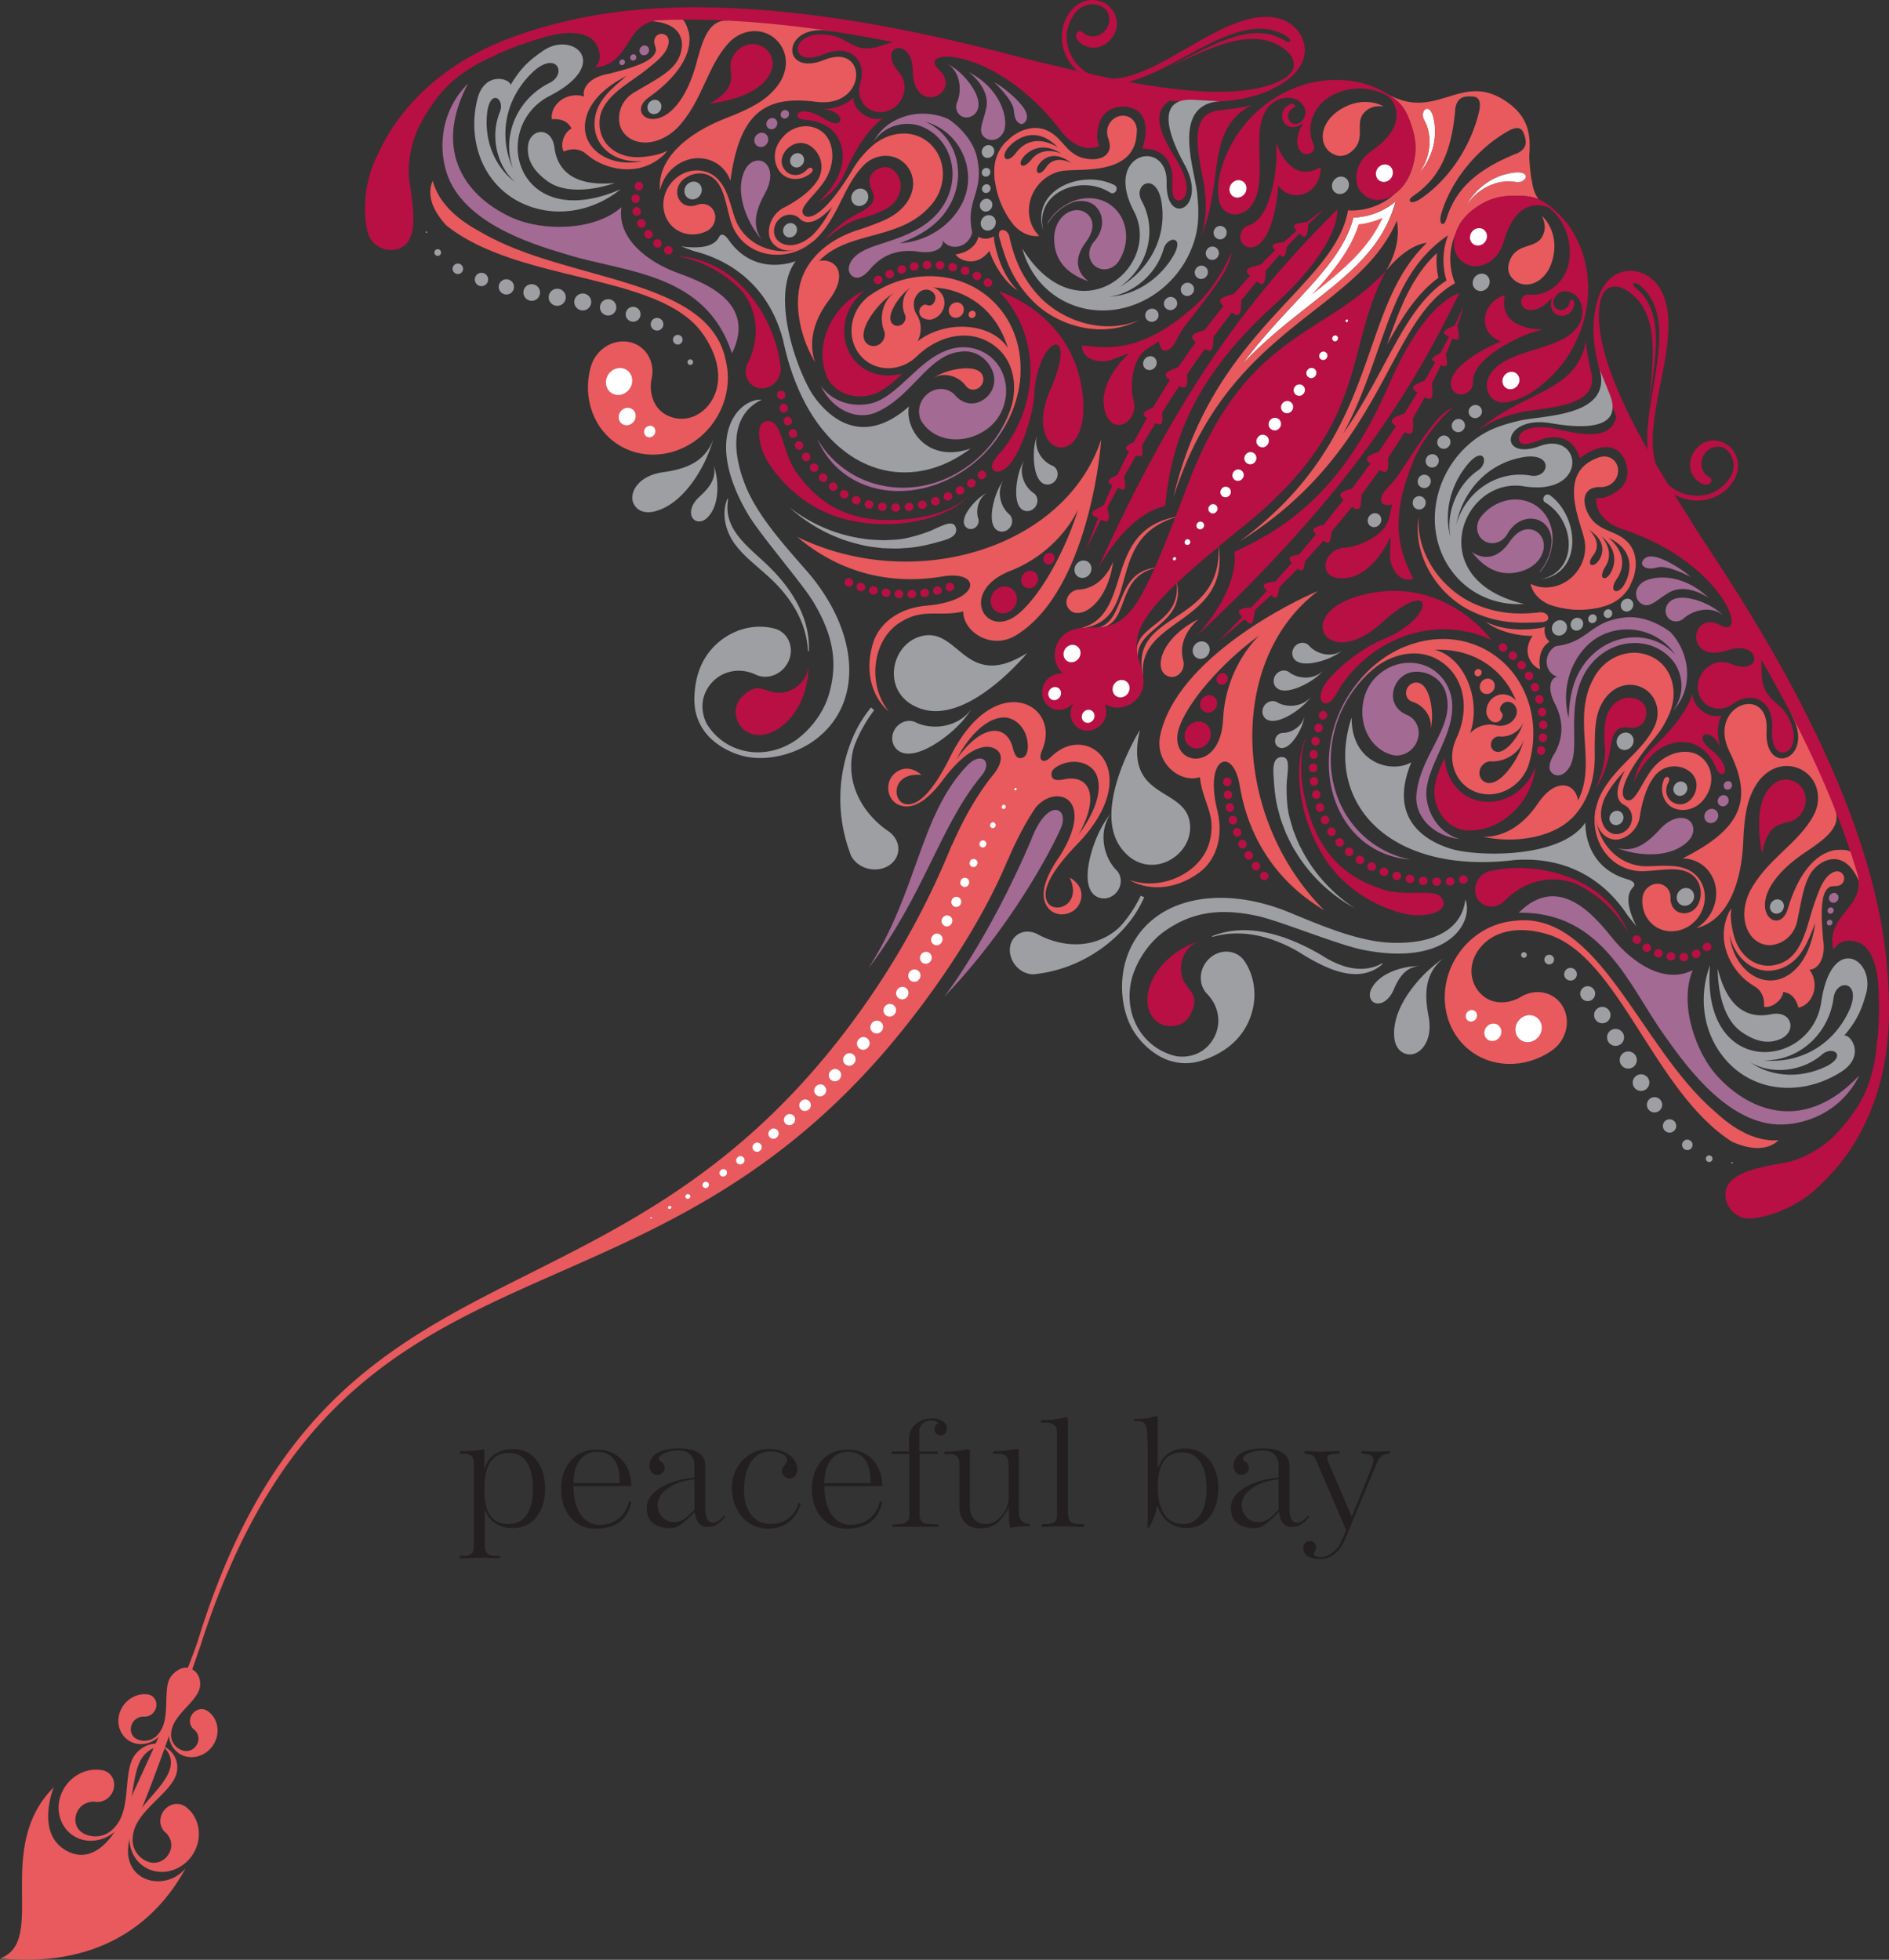 <svg xmlns="http://www.w3.org/2000/svg" viewBox="0 0 218.319 226.502" xmlns:v="https://vecta.io/nano"><rect x="0" y="0" width="218.319" height="226.502" fill="#333333" stroke="none"/><style><![CDATA[.L{fill:#e85a5d}.M{fill:#b80f44}.N{fill:#a36a93}.O{fill:#fff}.P{fill-rule:evenodd}.Q{stroke-linecap:round}.R{stroke-miterlimit:10}.S{stroke-dasharray:.048 1.445}.T{stroke:#b80f44}.U{stroke-width:.963}.V{fill:#9d9fa2}.W{stroke-dasharray:.05 1.505}.X{stroke-dasharray:.048 2.5}]]></style><g fill="#231f20"><path d="M63.001 172.099c0 1.244-.306 2.283-.918 3.115-.687.934-1.637 1.4-2.85 1.4-.605 0-1.167-.129-1.682-.387-.553-.279-.959-.664-1.217-1.158l-.297-.564-.008 3.793v.514c.021.301.117.539.289.717.086.092.207.162.362.213s.408.078.757.078h.346l-.008.266c-.295 0-.678-.01-1.148-.025l-1.166-.023-1.165.039-1.165.041v-.297h.49a2.03 2.03 0 0 0 .508-.049c.113-.033.263-.119.451-.258.037-.027.078-.146.125-.357s.068-.398.068-.561v-8.938c0-.467-.031-.809-.093-1.025s-.147-.357-.261-.422c-.213-.123-.512-.186-.896-.186h-.377l-.016-.289.812-.037 1.028-.035c.118-.012.317-.047.601-.105.154-.031.267-.049.336-.049.027 0 .045.021.057.064s.016.104.016.178v2.076l.121-.354c.242-.666.658-1.17 1.249-1.514.554-.322 1.212-.482 1.975-.482 1.204 0 2.138.482 2.805 1.449.58.842.87 1.9.87 3.172zm-1.401-.065c0-1.133-.191-2.057-.572-2.77-.473-.891-1.199-1.336-2.177-1.336-1.075 0-1.844.418-2.306 1.256-.377.682-.564 1.693-.564 3.035 0 1.357.239 2.355.717 2.994.463.617 1.17.926 2.121.926.967 0 1.689-.418 2.168-1.256.409-.719.613-1.67.613-2.85z"/><use href="#B"/><path d="M83.813 175.269l-.249.312c-.253.299-.522.523-.81.672s-.623.225-1.01.225c-.344 0-.639-.115-.886-.348a1.52 1.52 0 0 1-.459-.879l-.097-.504-.555.539c-.602.58-1.059.947-1.373 1.104a2.2 2.2 0 0 1-.979.232h-.233c-.735-.07-1.299-.264-1.69-.58-.482-.393-.725-.98-.725-1.764 0-.871.484-1.623 1.453-2.256.846-.555 1.893-.93 3.141-1.129l.912-.145v-1.402c0-.516-.152-.924-.46-1.225-.329-.322-.808-.484-1.438-.484a4.05 4.05 0 0 0-1.374.242c-.556.199-.833.451-.833.756 0 .086.111.207.334.359a.73.73 0 0 1 .335.641.79.79 0 0 1-.254.59.85.85 0 0 1-.616.246c-.258 0-.471-.104-.64-.309a1.12 1.12 0 0 1-.253-.73c0-.729.381-1.268 1.143-1.617.606-.279 1.377-.418 2.311-.418.906 0 1.621.154 2.141.467a1.65 1.65 0 0 1 .861 1.512v4.961c0 .451.057.816.17 1.094.15.371.389.557.717.557a1.04 1.04 0 0 0 .515-.152c.177-.101.352-.236.523-.406l.273-.271.104.111zm-3.558-.774v-3.531l-.853.145c-.832.145-1.573.449-2.222.91-.783.561-1.176 1.211-1.176 1.953 0 .525.184.982.552 1.365a1.77 1.77 0 0 0 1.332.576c.382 0 .725-.082 1.03-.248.247-.135.534-.367.861-.695l.475-.475zm12.3-.699c-.279.895-.73 1.59-1.354 2.088-.654.525-1.448.787-2.383.787-1.287 0-2.326-.48-3.115-1.439-.74-.9-1.11-2-1.11-3.299 0-1.232.405-2.277 1.216-3.137.837-.885 1.889-1.326 3.155-1.326.815 0 1.534.207 2.157.619.676.451 1.015 1.023 1.015 1.715 0 .295-.069.539-.21.732a.77.77 0 0 1-.668.338c-.241 0-.451-.086-.627-.258s-.266-.377-.266-.619c0-.178.064-.346.192-.508.284-.359.427-.592.427-.699 0-.35-.25-.623-.748-.822-.387-.154-.773-.232-1.16-.232-1.062 0-1.865.482-2.406 1.447-.451.799-.677 1.811-.677 3.031 0 1.09.231 1.982.692 2.68.542.82 1.339 1.23 2.391 1.23.783 0 1.465-.217 2.045-.646s.969-1.02 1.168-1.77l.266.088z"/><use href="#B" x="28.996"/><path d="M109.432 165.118c0 .215-.066.398-.201.549a.66.66 0 0 1-.507.225.72.72 0 0 1-.503-.197c-.143-.131-.214-.291-.214-.479 0-.365.153-.609.459-.732-.134-.113-.265-.195-.391-.246a1.16 1.16 0 0 0-.438-.076c-.376 0-.701.117-.979.354a1.12 1.12 0 0 0-.414.895v2.35h2.133v.273h-2.101v6.996c0 .408.104.695.313.861a.99.99 0 0 0 .487.217c.19.033.433.049.729.049l.7.033v.273h-5.377l-.008-.266.764-.041a1.57 1.57 0 0 0 .508-.08c.155-.055.289-.127.402-.219.14-.117.226-.23.258-.342s.048-.277.048-.504v-6.961h-2.044v-.291h2.012v-1.506c0-.674.255-1.227.766-1.66s1.145-.65 1.907-.65c.456 0 .837.09 1.144.266.365.211.547.514.547.91zm9.592 11.272l-.536.004-.591.035-.584.061-.584.094-.104-.781c-.006-.064-.01-.186-.01-.363v-1.199l-.426.668c-.376.592-.771 1.018-1.184 1.281-.473.299-1.053.449-1.738.449-.789 0-1.396-.254-1.82-.764-.381-.457-.571-1.049-.571-1.779v-4.799c0-.234-.014-.42-.04-.551a.82.82 0 0 0-.218-.387.86.86 0 0 0-.406-.25 2.22 2.22 0 0 0-.544-.059h-.515v-.266l.696-.014.636-.047a5.83 5.83 0 0 0 .761-.125c.252-.059.432-.09.539-.09a.76.76 0 0 1 .186.025c.049.006.079.035.093.088a1.01 1.01 0 0 1 .021.227v6.311c0 .553.155 1.014.467 1.385.338.402.791.604 1.36.604.681 0 1.294-.318 1.839-.953a3.21 3.21 0 0 0 .817-2.146v-3.357l-.04-.836c-.049-.285-.145-.486-.29-.604-.103-.082-.214-.139-.334-.174a1.42 1.42 0 0 0-.398-.053h-.716v-.289l.695-.016.682-.059c.165-.014.385-.047.66-.102s.543-.082.805-.082c.074 0 .111.066.111.201v6.674a6.1 6.1 0 0 0 .049.828c.032.232.101.4.205.508a1.9 1.9 0 0 0 .307.262.87.87 0 0 0 .334.133l.387.064v.242zm6.244.088c-.334 0-.643-.008-.926-.021l-1.506-.066-.934.021-1.498.066v-.307l.486-.031a2.65 2.65 0 0 0 .562-.053c.16-.035.301-.098.422-.189s.201-.211.244-.361c.027-.098.041-.258.041-.484v-9.426c0-.209-.014-.373-.041-.494s-.094-.236-.201-.344c-.14-.139-.291-.236-.455-.289s-.365-.08-.607-.08h-.555v-.307l1.002-.016c.266-.012.572-.041.922-.09a9.45 9.45 0 0 0 .611-.146c.145-.037.252-.057.322-.057.053 0 .104.006.148.014s.078.047.097.117a1 1 0 0 1 .028.258v10.57c0 .236.027.467.084.691s.129.369.219.428c.117.086.262.15.432.193s.352.064.543.064h.559v.338zm15.539-4.5c0 1.266-.293 2.324-.878 3.172-.665.967-1.602 1.449-2.81 1.449-.74 0-1.383-.188-1.928-.561s-.962-.908-1.252-1.605l-.186-.443a8.59 8.59 0 0 1-.354 1.289l-.298.725a8.56 8.56 0 0 1-.29.555h-.201l.04-1.104v-8.006l-.081-1.986c-.053-.449-.145-.75-.273-.906a.81.81 0 0 0-.334-.25c-.127-.049-.275-.072-.447-.072h-.467l.009-.242.937-.02.552-.057c.16-.025.356-.07.589-.139a2.27 2.27 0 0 1 .604-.102c.049 0 .072.053.072.154v5.918l.137-.33c.264-.648.652-1.145 1.165-1.488s1.119-.516 1.817-.516c1.22 0 2.188.469 2.901 1.408.65.854.976 1.906.976 3.156zm-1.361.056c0-1.197-.203-2.154-.611-2.875-.488-.857-1.229-1.287-2.222-1.287-.95 0-1.654.332-2.113.994s-.688 1.66-.688 2.99c0 1.229.212 2.217.637 2.963.498.881 1.25 1.32 2.254 1.32.971 0 1.693-.443 2.165-1.328.386-.719.579-1.645.579-2.777zm11.88 3.235l-.249.312c-.253.299-.523.523-.81.672s-.624.225-1.011.225a1.24 1.24 0 0 1-.885-.348c-.248-.232-.4-.525-.459-.879l-.098-.504-.555.539c-.602.58-1.059.947-1.373 1.104s-.64.232-.978.232h-.233c-.735-.07-1.299-.264-1.691-.58-.482-.393-.725-.98-.725-1.764 0-.871.484-1.623 1.454-2.256.845-.555 1.892-.93 3.141-1.129l.912-.145v-1.402c0-.516-.153-.924-.46-1.225-.329-.322-.809-.484-1.439-.484-.469 0-.926.082-1.373.242-.556.199-.833.451-.833.756 0 .086.111.207.334.359a.73.73 0 0 1 .335.641c0 .23-.086.428-.254.59a.86.86 0 0 1-.616.246c-.258 0-.472-.104-.64-.309s-.254-.451-.254-.73c0-.729.381-1.268 1.143-1.617.607-.279 1.377-.418 2.311-.418.907 0 1.621.154 2.142.467a1.65 1.65 0 0 1 .861 1.512v4.961c0 .451.057.816.169 1.094.15.371.389.557.717.557.166 0 .338-.051.516-.152s.352-.236.523-.406l.273-.271.104.111zm-3.559-.774v-3.531l-.853.145c-.832.145-1.573.449-2.223.91-.783.561-1.176 1.211-1.176 1.953 0 .525.185.982.553 1.365a1.77 1.77 0 0 0 1.332.576 2.12 2.12 0 0 0 1.03-.248c.247-.135.534-.367.861-.695l.475-.475zm12.877-6.519l-.241.025c-.107 0-.229.029-.362.088s-.249.123-.347.195-.193.172-.289.299a2.1 2.1 0 0 0-.266.457l-3.655 8.781c-.29.703-.657 1.256-1.103 1.658-.505.457-1.076.686-1.715.686h-.258c-.553-.049-.955-.137-1.207-.266-.387-.199-.58-.529-.58-.99a.77.77 0 0 1 .796-.796c.172 0 .32.059.447.18a.8.8 0 0 1 .237.453.58.58 0 0 1 .008.104.68.68 0 0 1-.089.326l-.168.316a.3.3 0 0 0-.025.111c0 .102.078.188.234.256a1.16 1.16 0 0 0 .334.098l.245.016c.413 0 .849-.164 1.304-.492.479-.342.824-.762 1.039-1.256l.604-1.375-3.404-7.898-.21-.439c-.048-.078-.107-.152-.177-.219a.6.6 0 0 0-.234-.143l-.289-.055-.499-.094v-.291l.685.02 1.094.055 1.136-.037 1.127-.037v.244l-.692.088c-.204.023-.341.047-.41.074-.141.049-.234.135-.282.258-.026.07-.04.131-.04.18 0 .059.012.123.036.189l.094.238 2.706 6.32 1.841-4.549.431-1.094c.148-.381.222-.684.222-.91a.68.68 0 0 0-.112-.395.6.6 0 0 0-.338-.225l-.451-.08-.483-.082v-.258l.813.033.812.031.645-.016 1.038-.049v.266z"/></g><path d="M123.629 101.423c1.432 3.121-1.619 4.184-2.481 2.977-.761-1.064-.267-3.079 3.371-6.852 8.031-8.325 1.19-14.367-3.067-10.038h-.002c-.188.149-.673.619-1.046.35-.385-.278.056-1.194.056-1.194l-.003-.002c2.272-5.336-5.542-9.436-10.605.753-2.332 4.691-4.063 5.835-5.324 5.477-1.428-.408-1.452-3.634 1.971-3.337-1.824-1.543-3.44-.269-3.75.846-.311 1.126.202 2.265 1.194 2.647 1.858.718 3.737-1.16 5.055-2.942v.002c3.203-4.26 5.429-4.193 6.346-3.316.563.539.439 1.654-.803 3.045l.025-.018c-1.375 1.737-2.972 4.261-4.545 7.869-.007-.006-.014-.011-.022-.017l-.002.004a92.31 92.31 0 0 1-11.242 20.108c-28.219 38.467-61.011 23.273-75.942 72.017-2.219 6.358-7.091 16.697-8.992 20.786 0 0-4.185 9.324-10.303 11.078 7.336 1.149 11.31-9.062 11.31-9.062 2.642-5.67 5.245-13.531 8.324-22.344 16.077-50.348 50.218-33.546 80.495-70.392 4.084-4.968 9.559-12.646 12.808-20.451l.018-.003c1.116-2.626 2.222-4.604 3.216-6.067 2.323-2.814 6.995-1.175 2.836 5.536l.003-.003c-1.325 1.875-2.725 4.509-1.332 6.122.694.805 1.94.905 2.897.234.947-.667 1.604-2.615-.465-3.813zm-6.567-14.964c-.659-2.672-3.429-3.054-6.555 1.347 2.446-4.508 4.761-4.918 5.633-4.88 1.3.064 2.687 1.378 2.648 3.448-.042.816-.322 1.094-.619 1.198-.447.157-.835-.002-1.107-1.114zm4.462 3.102c-.034-.31.097-.681.822-1.072 1.865-.933 3.662-.266 4.285.866.413.762 1.045 3.005-1.993 7.145 2.646-4.7 1.096-7.006-1.62-6.434-1.129.24-1.442-.037-1.494-.505z" class="L P"/><path d="M94.458 50.725c3.394 5.819 10.95 7.397 16.874 3.505 3.685-2.407 5.868-6.337 6.206-10.37l.397-.463a14.76 14.76 0 0 1-6.598 11.026c-6.314 4.137-14.153 2.681-16.879-3.698z" class="N"/><path d="M78.271 29.599c2.914.546 5.418 1.932 7.332 3.891 1.419 1.622 2.069 3.924 1.565 6.334a8.19 8.19 0 0 1-.763 2.161 2.24 2.24 0 0 0-.179.524c-.237 1.136.457 2.189 1.552 2.355 1.096.157 2.173-.627 2.406-1.764a1.89 1.89 0 0 0 .013-.816c-.414-3.546-2.221-7.275-5.124-9.842-1.929-1.703-4.328-2.69-6.801-2.843z" class="M"/><path d="M101.847 8.063a.43.43 0 0 1 .801.288c-.164.489-.556.355-.556.355s-.465-.173-.245-.643z" class="N"/><path d="M141.138,12.723c.813-.101,2.622-.256,3.615-.639-5.558,2.865-3.182,8.781-5.976,15.346.686-1.931.63-3.724.484-5.225-.02-.519-.166-1.254-.337-2.105-.418-2.092-.992-4.958.099-6.401.441-.583,1.132-.904,2.115-.976Z" class="M"/><path d="M95.265 6.922c-5.106 2.08-5.023-4.395.848-3.308 0 0 .19-.622-3.278-1.051s-6.858-1.02-15.73-.802l-3.731.706c6.12-.508 5.899 2.891 4.916 4.547-.882 1.486-3.131 2.539-4.861 3.589-1.487.807-2.136 2.36-1.797 3.84.636 2.296 3.964 2.952 6.651.336 2.966-3.139 3.364-7.041 5.959-9.842 1.52-1.637 3.963-1.795 5.461-.351s1.515 3.75-.042 5.583c-1.231 1.453-2.728 2.315-5.749 3.487-4.372 1.697-7.979 4.623-7.634 8.337.041-.196.096-.392.167-.589.816-2.303 3.26-3.621 5.456-2.945 1.22.376 2.108 1.29 2.516 2.421 1.045-7.757 3.92-9.9 9.896-9.111s6.055-6.925.951-4.846zM80.65 6.691c-2.559 10.437-8.925 6.865-5.672 4.567s5.095-4.992 4.645-7.442c-.445-1.67-.85-1.74-1.44-1.697 3.68-.354 6.04.268 6.04.268-2.096-.193-2.867 1.757-3.573 4.304z" class="L"/><path d="M87.056 26.358s-2.272-3.46-1.088-6.418c0 0 .447-1.384 1.698-1.385 1.102-.001 1.981 1.536.772 3.742-1.07 1.952-1.601 3.735-.392 5.437-.348-.422-.679-.88-.989-1.376zm34.025-.627c.559-.919 1.329-1.636 2.193-2.117.642-.381 1.357-.614 2.076-.689l.144-.016-.006.007c1.038-.078 2.076.175 2.928.812 1.976 1.472 2.294 4.402.807 6.569-.644.875-1.829 1.093-2.63.485-.812-.603-.936-1.806-.29-2.673.03-.049.071-.09.106-.14 1.107-1.207 1.315-2.879.335-3.989-.606-.686-1.576-.924-2.641-.641-1.162.404-2.205 1.235-2.945 2.392-.098.153-.094.029-.076-.001zm4.479-1.088s1.638 1.06-.082 3.372c-2.208 2.96.346 4.504.346 4.504-2.528-.854-3.924-2.413-3.99-4.764-.078-2.818 2.283-4.172 3.726-3.112z" class="N"/><path d="M102.373,19.31c-1.072.012-2.483.928-1.631,2.622.578,1.149.156,1.885-1.613,2.767-2.304,1.149-3.808,3.019-3.808,3.019.791-.636,2.39-1.993,4.005-2.43,2.525-.683,3.648-1.277,4.274-2.217,1.28-1.926-.155-3.774-1.227-3.762Z" class="M"/><path d="M8.726 212.309c-.668-.36-1.175-.899-1.506-1.531-.612-1.169-.616-2.666.116-3.977.927-1.662 2.781-2.523 4.456-2.209.971.156 1.58 1.092 1.361 2.1s-1.182 1.705-2.152 1.55c-.56-.066-1.517.144-2.005 1.021-.554.989-.301 2.19.78 2.7 1.151.547 2.534.285 3.401-.697 2.087-2.089.983-6.308 2.339-8.328.779-1.157 2.348-1.8 3.583-1.164-1.129-.041-2.241.588-2.799 1.579-1.094 1.958-.769 5.009-2.055 7.135-1.128 2.022-3.619 2.843-5.52 1.822zm8.716 3.824a3.85 3.85 0 0 0 2.186.102c1.319-.315 2.498-1.289 3.051-2.684.699-1.76.165-3.677-1.174-4.695-.757-.607-1.889-.441-2.538.376s-.569 1.978.188 2.583c.416.369.874 1.202.506 2.129-.416 1.052-1.524 1.651-2.633 1.195-1.178-.486-1.877-1.668-1.669-2.944.278-2.885 4.314-4.831 5.015-7.141.403-1.325-.247-2.745-1.553-3.236.994.932 1.13 1.879.715 2.933-.824 2.079-3.433 3.833-4.264 6.158-.851 2.145.13 4.499 2.17 5.223z" class="L"/><path d="M147.398 10.091c5.224-2.641 3.615-6.941.622-7.89-6.57-1.993-15.186 8.759-21.48 6.627-2.13-.791-3.142-2.648-3.258-4.347-.086-1.012.385-2.228 1.022-3.021 1.082-1.344 2.891-1.108 3.576-.267.413.573.449 1.393.027 2.073-.55.885-1.665 1.196-2.493.691-.102-.062-.197-.132-.281-.215 0 0-.388-.381-.699.084-.25.381.148.865.148.865a2.37 2.37 0 0 0 1.044.7c1.343.451 2.768-.361 3.303-1.772S128.595.52 127.051.11s-3.134.33-4.008 2.374c-.961 2.596.244 5.588 3.237 6.812a4.35 4.35 0 0 0 .298.115c.039.015.075.032.114.044l.003-.008c6.605 2.132 15.632-9.35 22.055-5.219.721.531.284.888-.37.395l-.008.004c-3.75-2.249-8.503.739-13.107 3.01 4.813-2.124 9.718-4.824 13.432-1.769 1.451 1.338.97 2.755-1.055 3.638l-.247.584z" class="M"/><g class="L"><path d="M93.588,28.24c-3.488,2.397-8.182,1.117-9.207-2.937-.532-1.866-.741-4.033-2.204-4.897-.866-.563-2.153-.477-3.125.273-.901.71-1.008,1.835-.418,2.587.519.659,1.389.622,1.883.432.845-.355,1.771.035,2.062.875.296.843-.152,1.826-1.001,2.186-1.454.667-3.187.341-4.175-.924-.78-.995-.931-2.325-.501-3.51.23-.642.632-1.234,1.188-1.706,1.59-1.351,3.879-1.198,5.085.329.964,1.13,1.279,2.896,1.783,4.34,1.327,3.531,5.651,4.678,8.63,2.953Z"/><path d="M90.312 16.047c-1.385 1.677-.704 3.836.596 4.423.907.408 1.956.219 2.731-.4.589-.387.163-1.103-.475-.374-.673.683-1.721.717-2.345.074-.684-.707-.613-1.662.059-2.452.767-.857 2.125-1.214 3.241-.06.893.924 1.101 2.326.418 3.506-.802 1.292-2.233 2.335-3.885 3.211-1.201.555-1.999 2.007-1.742 3.321.409 1.722 2.977 2.54 5.407.312 2.689-2.681 3.146-6.11 5.501-8.502 1.379-1.4 3.528-1.467 4.802-.15s1.224 3.347-.192 4.92c-1.12 1.244-2.506 1.771-5.195 2.688-5.729 1.764-8.364 6.663-6.106 10.618-1.002-1.897-.739-4.976 1.931-7.392 3.356-3.033 8.928-2.124 12.321-5.84 2.01-2.042 2.134-5.253.277-7.174s-4.897-1.718-6.998.22a10.82 10.82 0 0 0-2.105 2.583c-2.972 4.943-4.943 5.987-5.638 5.268s.908-1.956 2.067-3.49c1.787-2.313 1.442-5.066.013-6.148s-3.525-.706-4.683.839zm2.132 9.243c.294.302.733.445 1.202.368.732-.119 1.586-.712 2.537-1.748-.597 1.138-1.281 2.266-2.279 3.262-1.035.947-2.206 1.347-3.191 1.083a1.84 1.84 0 0 1-.737-.385c-.732-.595-.664-1.794.035-2.503s1.788-.744 2.433-.077z"/></g><g class="M"><path d="M85.02 82.291s-.052-.882.619-1.625c2.201-2.381 2.875-.114 5.203-.694 1.04-.259 2.448-1.259 2.596-3.007-.015 2.267-.745 4.729-2.488 6.457-2.626 2.6-5.781 1.624-5.93-1.132zm-3.043-70.288c3.638-2.04 2.174-3.489 2.495-4.845s1.648-2.262 2.948-2.024 2.19 1.554 1.774 2.885c-.621 1.987-3.007 3.379-7.218 3.983zm38.749 52.174a.71.71 0 0 0-.143.499c.019.175.102.328.237.431a.6.6 0 0 0 .477.11c.172-.031.329-.128.438-.273.226-.3.184-.716-.094-.928a.6.6 0 0 0-.475-.111.69.69 0 0 0-.439.272zm-5.891 4.266c-.528.702-.431 1.674.218 2.168s1.608.324 2.137-.38.43-1.671-.219-2.164-1.607-.327-2.136.376z"/><use href="#C"/></g><path d="M154.62,12.846c1.751-1.24,3.742-1.358,5.305-.55-1.375-.155-1.967.39-2.327.79-1.1,1.295.504,3.174-1.689,4.636-.682.443-1.354.259-1.354.259-2.112-.563-2.393-3.394.065-5.134Z" class="L"/><path d="M84.597,40.84c3.11-6.297-4.125-8.462-6.65-9.44-2.813-1.088-6.667-3.675-6.127-7.45-3.233,2.855-9.246,2.707-12.512,1.267-5.272-2.324-9.434-7.549-5.221-15.559-3.457,3.483-3.364,8.036-2.304,10.773,2.259,5.834,10.933,8.126,13.944,9.044,6.712,2.046,15.829,2.085,18.87,11.363Z" class="N"/><path d="M71.548 6.411c1.542-1.707 1.822-4.283 5.63-4.119 0 0-2.978-.716-4.418-.23s-7.866 1.291-7.866 1.291l-1.439.732.422-.024c2.185-.503 4.254-.298 5.033 1.05.695 1.203.413 2.076-.115 2.685.808-.09 1.771-.295 2.755-1.384z" class="M"/><g class="L"><path d="M145.168 57.644c.256-.547.999-.209.83.298s-.575.369-.575.369-.482-.178-.255-.667zm.312.539s.303.103.432-.276-.431-.634-.622-.224c-.17.365.19.5.19.5zm-20.872 14.493c7.872-.734 2.487-10.626 11.717-13.017-9.246 1.444-5.005 11.6-11.717 13.017z"/><path d="M126.417,72.646c4.653-.001,2.016-6.169,7.554-7.085-5.499.352-3.544,6.616-7.554,7.085Z"/></g><path d="M115.803 52.098a15.14 15.14 0 0 0 2.444-4.397c1.847-5.21.577-10.6-2.826-14.049 0 0 8.563 2.528 9.687 11.788.869 7.162-3.888 7.752-4.507 4.014-.182-1.095-.008-2.561.766-4.342 3.417-7.862-1.464-6.333-1.832.508-.114 2.115-1.237 5.728-2.54 7.656-.812 1.202-2.081 1.676-2.33.761-.178-.656 1.018-1.79 1.138-1.94z" class="M"/><path d="M115.926 36.152c-3.534-4.866-10.475-5.601-15.585-1.869-2.054 1.63-2.543 4.564-1.094 6.557s4.293 2.291 6.349.664l.323-.279c2.834-2.773 6.797-3.326 9.443-.909 2.321 2.117 2.54 6.033.121 9.939 3.001-4.171 3.408-10.028.444-14.103zm-13.793 1.957c.296.6.044 1.37-.564 1.718s-1.342.141-1.637-.461-.086-1.505.537-2.545c.52-.865 1.563-2.208 2.892-2.99-1.337.905-1.747 2.843-1.228 4.278zm2.069-.587c-.422.268-.953.147-1.185-.269s-.108-1.067.303-1.825c.345-.632 1.044-1.62 1.969-2.218-.925.686-1.156 2.076-.738 3.075.232.419.075.972-.349 1.237zm1.854 1.927c.484-.982.48-2.14-.077-3.048-.544-.807-.509-1.932.262-2.62.528-.445 1.278-.393 1.678.116s.104 1.128-.246 1.35c0 0-.261.136-.518.011s-.484.031-.484.031c-.645.442-.488 1.16-.034 1.438s.923.211.923.211a1.92 1.92 0 0 0 .925-.459c.772-.688.897-1.85.278-2.597-.212-.296-.525-.52-.889-.664.393.032.789.072 1.193.139 1.756.293 5.806 1.604 7.422 6.868-1.957-3.002-7.259-3.258-10.433-.777z" class="L"/><path d="M151.205 25.921l1.767-1.695s-.719.476-1.939 1.458a.54.54 0 0 0-.288.001c-.607.143-1.645.159-.975.858l.1.106-1.483 1.319c-.034.004-.064.003-.102.012-.607.137-1.645.146-.982.851l.077.082-1.676 1.663c-.017.005-.029.005-.046.009-.802.256-2.198.394-1.224 1.25l.04.035-1.866 2.085c-.896.299-2.287.526-1.207 1.403l-2.176 2.783c-.888.295-2.099.561-1.055 1.378l.021.017-2.016 2.889c-.871.366-2.132.722-1.006 1.467.012.009.02.014.032.021l-1.958 3.197c-.716.315-1.576.649-.693 1.204l-1.523 2.782c-.612.305-1.351.632-.557 1.076l-1.325 2.694c-.626.345-1.563.715-.654 1.175l.08.041-1.031 2.322a.95.95 0 0 0-.172.081c-.613.364-1.743.751-.773 1.244l.326.164-1.473 3.747 1.801-3.584c.856.402 1.111.311.733-1.39l1.21-2.276c.798.368 1.043.26.713-1.287l1.415-2.487c.639.287.855.147.646-1.1l1.581-2.615c.669.33.909.16.756-1.212l1.989-3.083c.74.395 1.022.204.906-1.345l2.043-2.936c.712.453 1.001.267.987-1.364l2.136-2.841c.79.556 1.101.409 1.1-1.407l1.774-2.185c.718.557 1.008.449 1.062-1.258l1.594-1.826c.463.422.676.326.82-.906l1.465-1.567c.63.633.874.664 1.024-.953 0 0 .005-.04 0-.094zm-20.029 45.613c-2.666 2.133-6.826-.214-8.651 2.291-.94 1.286-.79 3.012.3 3.971-.773.06-1.461.256-1.932.901-.714.978-.557 2.31.349 2.974s2.222.411 2.936-.566c-.714.977-.557 2.307.35 2.972s2.221.409 2.936-.569c.47-.645.447-1.361.268-2.117 1.246.771 2.949.393 3.894-.902 1.823-2.503-1.669-5.762-.449-8.956zm16.073-36.268c7.818-7.081 7.307-11.052 7.307-11.052-8.773 8.729-17.675 19.296-27.672 41.531 3.847-6.851 7.781-7.238 7.781-7.238.695-7.055 2.931-14.497 12.584-23.241z" class="M"/><path d="M165.644,13.522c-.5-1.827-1.604-.632-1.039.354,1.035,1.812.745,4.495-.687,6.234,1.422-1.484,2.359-4.001,1.725-6.589ZM156.42,25.141c-.915,3.596-3.694,6.577-6.873,9.991-1.913,2.05-4.021,4.307-6.018,7.02,2.573-2.755,5.305-4.896,7.882-6.925,4.642-3.651,8.429-6.626,9.889-11.952-1.838,1.544-3.821,1.836-4.881,1.866Z" class="O"/><path d="M100.338 111.954c6.351-8.266 8.29-16.457 13.016-22.201 1.511-1.682.055-3.064-1.643-1.202-5.458 5.79-5.64 14.524-11.374 23.403zm8.803 3.234c7.748-8.056 12.458-17.142 13.476-19.496s-1.579-3.733-3.514 1.561c-4.862 11.357-9.962 17.934-9.962 17.934z" class="N"/><path d="M21.456,215.918c-2.52,3.074-8.433,1.392-6.148-4.424l-1.588-.65c-.374.882-2.665,4.794-5.921,3.119-3.812-1.963-1.59-7.397-1.59-7.397-7.049,7.051-.662,17.78-6.209,19.784,12.433,1.215,18.586-5.114,21.456-10.433Z" class="L"/><path d="M96.658,21.621c.345-.475.809-1.28,1.418-2.564,1.982-4.178,4.035-5.448,4.035-5.448-1.261.582-3.474-.628-3.51-2.331,0,0-.94,1.241-3.516,1.341,2.742.127,2.601,2.649.272,1.162-3.233-2.063-4.113.024-2.219.076,4.588.359,5.094,4.617,3.519,7.764Z" class="M"/><path d="M128.644 64.94c-1.121 2.605-2.932 3.153-3.953 3.2-1.129.051-1.944 1.429-1.075 2.33 1.208 1.254 4.358-.627 5.028-5.53zm2.934 11.475c-1.448-4.427 5.227-3.839 4.372-9.393 1.379 5.341-5.175 5.433-4.372 9.393zm.537 1.731c-1.756-7.717 9.307-5.677 8.704-15.204 1.509 9.249-9.45 8.377-8.704 15.204zM24.978 200.99c.433-1.255-.007-2.575-.984-3.238-.552-.397-1.341-.24-1.771.353s-.332 1.4.22 1.796c.304.243.655.809.426 1.472-.254.746-1.015 1.204-1.808.924-.845-.296-1.378-1.095-1.275-1.994.099-2.025 2.868-3.526 3.284-5.163.239-.939-.179-2.015-1.113-2.309.027.021.049.052.073.079l-.179-.061c.035-.006.07-.019.106-.018-.901-.38-2.125.518-2.458 1.421-.586 1.593.173 4.583-1.189 6.14-.564.731-1.524.982-2.359.662-.786-.301-1.023-1.123-.681-1.841.301-.635.962-.829 1.359-.813.69.059 1.333-.471 1.436-1.187s-.369-1.333-1.058-1.391c-1.194-.132-2.455.559-3.026 1.762-.45.951-.375 1.995.113 2.777.263.423.645.773 1.132.99 1.389.612 3.099-.086 3.793-1.552.23-.446.38-.934.488-1.437a.54.54 0 0 0 .173.155s.202-.032.583-.3c-.248.38-.456.777-.582 1.192-.526 1.526.243 3.136 1.702 3.57.514.15 1.046.137 1.54-.007a3.12 3.12 0 0 0 2.054-1.98z" class="L"/><path d="M94.86,44.573c1.764,2.457,4.85,2.534,6.532,1.817,2.666-1.136,4.878-4.678,7.862-5.827,2.744-1.173,5.776.11,6.731,2.856.337.956.385,1.969.166,2.94-.387,1.78-1.541,3.174-3.32,3.937-2.261.968-4.807.48-6.131-1.313-.794-1.006-.591-2.537.453-3.426,1.034-.882,2.52-.781,3.316.216.478.563,1.553,1.174,2.739.666,1.343-.578,2.098-2.076,1.503-3.563-.643-1.58-2.164-2.504-3.801-2.215-3.709.419-5.502,5.231-9.675,7.012-2.206.95-5.049-.275-6.375-3.099Z" class="N"/><path d="M98.562,41.392c-.83-1.143-1.155-2.581-.912-4.049.245-1.473.944-2.617,2.243-3.762-2.052.923-3.363,2.653-3.949,3.83-.993,1.997-1.151,3.975-.48,5.873.839,2.333,3.733,3.111,5.936,2.11,0,0,1.548-.758,2.858-2.227-2.065.611-4.404.004-5.696-1.775Z" class="M"/><path d="M93.227 39.894s-2.2-5.004-.087-8.615c0 0 .782-1.394 2.38-1.131 1.406.232 2.285 1.912.294 4.535-1.763 2.323-2.428 4.856-1.603 7.218-.359-.627-.688-1.294-.985-2.007zm34.032 10.909c-4.066 12.44-21.45 17.903-35.129 11.242a22.29 22.29 0 0 0 2.333 1.73c2.97 1.913 7.832 3.959 14.478 2.849 4.519-.754 4.543 2.838-1.919 3.383-3.142.265-5.417 2.052-6.11 4.297-1.119 3.626.118 6.499 1.811 7.927-2.507-3.117-1.914-8.205 1.223-10.239 2.736-1.775 4.395-.657 7.383-1.317-.022 2.328 3.227 4.501 6.096 2.75 7.786-4.751 9.656-19.584 9.834-22.621zm-9.531 20.117c-3.757 3.169-7.081-2.524-.963-4.94 5.81-2.296 7.835-7.118 7.835-7.118-1.146 3.897-3.953 9.594-6.872 12.058z" class="L"/><path d="M163.192 19.548c-.271.811-.826 2.031-1.984 2.851-.208.157-.442.294-.703.419-1.425.661-2.788.167-3.531-1.102 0 0-1.101-2.413 1.637-4.347 4.42-3.112 2.386-5.686 1.935-6.167-1.68-1.057-3.86-1.314-5.951-.478a5.52 5.52 0 0 0-.754.358c-.029.008-.051.027-.08.036-.092.055-.195.128-.288.193-2.01 1.379-2.427 3.752-1.687 5.306.339.712-.262 1.321-.969 1.181-.799-.174-1.285-1.441-.451-3.119l.147-.297.099-.201c-.6.6-1.533.685-2.038.181-.522-.524-.54-1.387.01-1.961a1.57 1.57 0 0 1 .595-.385s.335-.102.447.089c.135.241-.135.356-.135.356-.06.027-.121.063-.173.1-.454.313-.588.924-.313 1.358a.89.89 0 0 0 .976.378c.572-.18 1.142-1.026.793-1.817-.215-.461-.658-.922-1.166-1.063-.827-.263-1.948-.109-2.867.791-2.605 2.705.255 8.963-2.348 11.825-1.091 1.166-3.21 1.05-3.555-1.055a8.07 8.07 0 0 1 .295-3.408c2.075-7.161 9.321-11.634 16.18-9.997 1.085.256 2.19.757 3.106 1.328.466.257.896.58 1.274.95.025.031.051.051.076.082.026.021.043.041.06.062.085.092.16.184.235.285a2.48 2.48 0 0 1 .189.264q.008.01.017.02c.406.627.685 1.365.924 2.121.592 1.86.521 3.171 0 4.863zm-25.838 36.267c-5.564 14.662-6.674 16.836-11.502 16.724l4.111.618 1.837 3.851c-1.266-4.276-.331-6.269 12.117-16.358 14.553-11.793 11.325-20.183 16.295-29.391-7.079 7.707-16.209 7.033-22.858 24.557z" class="M"/><path d="M111.392 35.877c-.055.492-.487.874-.965.852s-.821-.439-.766-.931.487-.874.965-.852.821.439.766.931zm1.296.685c-.136.197-.394.255-.578.129s-.221-.387-.086-.584.394-.255.577-.129.221.387.086.584z" class="L"/><path d="M88.786 16.202c-.051.456-.451.809-.893.789s-.76-.406-.709-.862.451-.809.893-.789.76.406.709.862z" class="N"/><path d="M131.363 15.2c-.108.968-.957 1.717-1.896 1.674s-1.613-.862-1.505-1.829.957-1.717 1.896-1.674 1.613.862 1.505 1.829z" class="L"/><path d="M89.834 14.319c-.04.358-.354.635-.701.619s-.596-.319-.556-.676.354-.635.701-.619.596.319.556.676zM75.011 5.848c-.035.313-.309.555-.613.541s-.521-.279-.487-.592.309-.555.613-.541.522.279.487.592zm-1.468.808c-.023.202-.2.358-.395.349s-.336-.18-.314-.381.2-.358.395-.349.336.18.314.381zm-1.318.556a.35.35 0 0 1-.354.313c-.175-.008-.301-.161-.281-.342a.35.35 0 0 1 .354-.313c.176.008.301.161.281.342zm18.962 6.019a.53.53 0 0 1-.535.472.45.45 0 0 1-.424-.516.53.53 0 0 1 .534-.472.45.45 0 0 1 .424.516zm21.25-3.059c-.524-.845-1.585-2.127-2.961-2.785 1.381.787 1.761 2.771 1.178 4.344-.327.667-.083 1.445.548 1.736s1.406-.018 1.733-.686.13-1.593-.497-2.608z" class="N"/><path d="M146.653 26.576c1.534-3.73 1.084-8.302.952-9.885.028 1.664-.355 8.155-3.099 9.293a1.43 1.43 0 0 0-1.156 1.522c.068.717.7 1.199 1.407 1.075s1.413-.834 1.895-2.006z" class="M"/><g fill="none" class="Q R T U"><path d="M77.27,28.938s-2.513-.932-3.64-4.333c-.558-1.683.249-2.854.392-3.863" class="S"/><path d="M113.507,54.879s-5.093,4.863-12.39,3.571c-7.662-1.356-10.887-10.784-10.841-13.148" class="W"/></g><path d="M134.215 66.511l.026-.039.006-.001.001.005h-.001l-.032.035zm1.369-2.011l.027-.039c.054-.079.162-.098.241-.044s.098.162.044.241l-.013.016-.031.035a.17.17 0 0 1-.24.015c-.065-.058-.076-.155-.027-.225zm1.379-2l.027-.039c.099-.144.294-.18.438-.082s.18.294.082.438c-.007.01-.015.02-.023.029l-.031.036c-.113.13-.311.143-.44.03-.121-.105-.141-.283-.052-.412zm1.39-1.991l.027-.039a.43.43 0 0 1 .598-.105c.194.136.241.404.104.597l-.022.029-.03.036c-.151.181-.42.205-.602.053a.43.43 0 0 1-.076-.573zm1.398-1.984l.028-.039a.52.52 0 0 1 .724-.122.52.52 0 0 1 .122.724l-.019.025-.03.037a.52.52 0 0 1-.728.078.52.52 0 0 1-.097-.703zm1.399-1.981l.027-.039c.188-.268.558-.333.826-.145a.59.59 0 0 1 .145.825l-.021.029-.03.038a.59.59 0 0 1-.831.095c-.246-.196-.293-.548-.116-.802zm1.402-1.976l.028-.04a.641.641 0 1 1 1.047.74l-.014.019-.03.039a.64.64 0 0 1-.897.121c-.274-.209-.332-.599-.135-.879zm1.388-1.985l.028-.039c.218-.308.646-.381.954-.163s.381.645.163.954l-.033.045c-.222.306-.649.373-.955.151a.68.68 0 0 1-.156-.948zm1.395-1.987l.028-.04a.702.702 0 1 1 1.148.808l-.035.048a.7.7 0 0 1-.98.155c-.31-.225-.38-.658-.161-.971zm1.414-1.978l.028-.038a.71.71 0 0 1 .989-.152c.312.229.381.665.158.979l-.027.039c-.226.319-.667.394-.986.168a.71.71 0 0 1-.168-.987l.007-.009zm1.437-1.956l.028-.038a.69.69 0 0 1 .962-.147.69.69 0 0 1 .154.953l-.027.039a.69.69 0 0 1-.96.163.69.69 0 0 1-.163-.96l.007-.009zm1.453-1.941l.028-.038a.64.64 0 0 1 .895-.127c.273.205.334.589.146.87l-.027.039a.64.64 0 0 1-.889.171.64.64 0 0 1-.17-.889c.005-.008.012-.017.018-.025zm1.457-1.935l.029-.038c.189-.249.545-.297.794-.108a.57.57 0 0 1 .134.757l-.026.04a.57.57 0 0 1-.785.171.57.57 0 0 1-.171-.785c.008-.013.017-.026.026-.037zm1.464-1.932l.029-.037c.156-.203.447-.24.65-.084.188.146.234.408.113.607l-.024.04c-.133.22-.419.291-.64.157s-.291-.42-.157-.64a.46.46 0 0 1 .029-.043zm1.478-1.926l.029-.037a.32.32 0 0 1 .448-.053.32.32 0 0 1 .08.407l-.023.041c-.087.155-.284.21-.439.122s-.21-.284-.122-.439c.008-.014.018-.029.027-.041zm1.498-1.916l.029-.038c.045-.058.128-.068.187-.023.052.041.066.113.035.169l-.023.042c-.037.066-.12.09-.186.053s-.089-.12-.053-.186c.003-.006.007-.012.011-.017z" class="O"/><path d="M114.202 32.688s-5.819-4.699-13.325.025m8.923 35.133c-3.463 1.19-8.475 1.329-12.955-1.164" fill="none" class="Q R S T U"/><path d="M96.842,15.942s2.259,3.208-2.299,7.453c.774-.537,2.328-1.324,3.391-4.094.709-2.092-1.092-3.359-1.092-3.359Z" class="M"/><path d="M107.888 43.674c1.168-.767 2.622-1.045 3.491-1.097 1.044-.061 1.806.163 2.116.681s.139 1.224-.388 1.578-1.207.225-1.518-.29c-.828-1.073-2.44-1.59-3.702-.871z" class="L"/><path d="M147.496,16.458s1.502,5.012,5.134,2.849c.114,1.108-.579,2.692-2.035,3.134-1.519.462-2.484-.481-3.007-1.118.029-.795-.091-4.866-.091-4.866Z" class="M"/><g class="L"><path d="M131.368 14.782s-1.201 1.95-1.772 1.589c-.799-.509-1.832-1.093-1.555-.545.202.665.388 1.263-.031 1.867-.715 1.031-2.824.816-3.784.154-.735-.488-.805-.64-1.756-1.674-1.674-1.814-3.325-1.471-4.405-1.045a6.28 6.28 0 0 0-1.18.701l-.216.194s-.207.215-.494.45c-.722.782-1.304 1.9-1.264 3.482.008.323.037.632.074.934l.367 1.305c.255 1.034.572 1.852.918 2.512.333.577.664 1.025.912 1.327 1.422 1.551 2.928 1.231 2.928 1.231-.699-.686-1.15-1.647-1.189-2.753-.093-2.379 1.723-4.52 4.055-4.782s8.672.541 8.392-4.946zm-13.978 2.922c-1.047 1.395-1.917.446-.739-.785 0 0 2.59-3.025 5.611.127 0 0-2.843-2.044-4.872.658zm1.813.741c-.47.589-.949.822-1.131.67-.226-.19-.113-.608.272-1.034 0 0 1.633-2.079 4.33-.323 0 0-2.11-1.014-3.471.687zm1.689.905c-.376.563-.778.766-.944.601-.205-.206-.129-.62.182-1.024 0 0 1.304-1.988 3.727-.046 0 0-1.876-1.157-2.965.468z"/><path d="M114.929 20.247c.096 1.724.629 3.148 1.198 4.199-.183-.988-.54-2.537-1.198-4.199zm4.811 13.603c-1.69-1.986-2.458-3.903-2.969-6.008h-.003c-.003-.018-.008-.031-.01-.049l-.12-.544c-.248-.685-.772-.782-1.052-.564-.128.099-.148.354-.125.634.777 2.831 1.615 5.218 4.019 7.585 3.019 2.975 8.201 4.233 12.204 2.076-4.132 1.801-9.2.095-11.944-3.13z"/></g><path d="M112.359 26.823c-.81-3.755 1.44-4.551.563-8.594-.585-2.697-3.178-4.377-3.331-4.474-1.473-.653-3.321-.844-5.031-.294-1.401.451-2.77 1.312-3.625 2.976 1.405-2.159 3.999-2.515 5.728-1.756 3.057 1.344 4.301 5.072 2.774 8.309-1.497 3.162-4.781 4.256-7.181 5.054-1.075.359-1.943.615-2.714 1.073-1.436.801-1.924 2.291-.914 2.87.933.534 2.077-1.052 2.077-1.052 1.126-1.204 2.673-2.174 5.242-1.876 2.292.397 3.232-.609 2.976-1.289l.092.123c.654.794 1.852.848 2.675.12a2.12 2.12 0 0 0 .674-1.19h-.005zm-1.163-3.32c-1.413 2.792-4.35 4.444-7.183 4.609 2.224-.836 4.694-2.119 5.997-4.871 1.685-3.572.314-7.683-3.061-9.166 4.077 1.101 6.099 5.769 4.246 9.428z" class="N"/><path d="M63.777 13.778c2.276-.141 2.303 1.346 2.967 2.546.283.511.626 1.185 1.387 1.779 1.805 1.41 5.475 2.41 8.301.052.488-.407.49-.483.676-.758-.521.351-1.524.629-2.87.75-3.053.273-5.202-1.675-4.932-4.354.268-2.619 3.421-4.169 5.222-5.605.806-.644 1.468-1.142 1.982-1.734.974-1.068 1.074-2.375.046-2.541-.44-.071-1.007.322-.941.968.038.369.261.728.182 1.03-.259.989-1.768 1.717-5.449 2.619-2.3.377-3.13 1.781-2.831 2.64l-.118-.045c-.816-.263-1.968-.091-2.76.608-1.091.963-.863 2.044-.863 2.044zm3.855.357c.314-2.347 2.407-4.163 4.782-5.355-1.638 1.393-3.448 2.791-3.681 5.07-.297 2.956 2.199 5.09 5.567 4.756-3.848.85-7.08-1.395-6.668-4.471z" class="L"/><path d="M111.927 8.317s2.702 1.901 2.009 4.381c-.261 1.275-.916 2.348-.281 3.051s1.898.577 2.389-.626-.179-4.788-4.117-6.806zm2.962 1.177s2.228 2.063 2.289 3.291.586 1.498.858 1.551 1.094-.563.353-1.741-2.564-2.609-3.5-3.101z" class="N"/><path d="M111.92 57.319s-2.14 2.622-8.789 2.787-9.484-3.426-10.838-5.158c-1.956-2.501-1.794-6.272-3.506-6.283s-1.033 3.037-.17 4.507c.694 1.181 3.657 5.61 9.433 6.93 6.347 1.451 12.142-.651 13.87-2.783z" class="M"/><g class="L"><path d="M113.083,27.347s-.244,1.69-2.655,2.067c.569.761,1.927,1.085,2.937.478.607-.365,1.541-1.178,1.498-2.569,0,0-.951.579-1.78.024Z"/><path d="M114.838,27.331s.377,3.912,2.81,6.27c-1.666-1.057-2.915-3.283-3.383-4.853-.26-.87.573-1.418.573-1.418Z"/><path d="M50.015 20.915c-.185.382-1.052 2.322 1.567 5.138 8.397 6.72 24.486 5.438 29.56 12.418 1.845 2.533 2.435 5.379 1.252 7.588-1.225 2.27-3.639 2.903-5.484 1.842-1.624-.935-1.858-2.896-1.614-4.057.493-2.024-.683-3.965-2.631-4.327s-3.916.978-4.416 3c-.948 3.496.379 7.259 3.475 9.042 2.441 1.4 5.401 1.265 7.832-.109 1.313-.735 2.478-1.844 3.309-3.252 1.221-2.064 1.524-4.4 1.025-6.482-1.899-9.724-18.264-9.063-28.171-14.8-1.046-.605-4.754-2.444-5.704-6.001z" class="P"/></g><path d="M135.194 11.636c5.927.495 11.71-.006 14.26-3.279-5.759 5.041-23.007.234-29.208-1.158-5.27-1.184-32.822-9.627-53.87-4.967-4.992 1.105-8.838 2.519-11.72 4.132-1.949 1.091-3.461 2.334-4.613 3.658.326.239.606.517.83.835 1.082-1.332 2.648-2.607 4.866-3.76 13.61-7.082 33.317-5.048 47.486-2.234-.559.151-1.18.338-1.892.58-2.671.653-3.273-1.032-5.301-1.36-2.044-.358-3.217.265-3.647.961-.256.42-.251.881.009 1.197.351.438 1.257.675 2.764.048 2.335-.972 3.474-.008 3.861.451.603.734.752 1.79.43 2.795-.493 1.429.207 2.922 1.579 3.327 1.362.415 2.873-.418 3.365-1.846.323-.936.135-1.886-.409-2.558-2.91-3.251 1.61-4.447 1.51-.058.259 5.091 5.843 2.296 3.009-.363-2.759-2.596 6.671-2.672 14.07 7.035.886 1.28 2.758 2.621 4.488 1.781-.203-.316-.466-1.155-.003-2.635s1.928-2.087 3.357-1.838c3.166.634 1.601 4.802 1.597 4.814h0c2.907-.094 3.524 2.16 3.479 3.508s-.06 2.498.777 2.468 1.609-1.65-.376-4.82c-1.964-3.136-2.757-5.426-.7-6.713z" class="M P"/><path d="M118.908 89.261l-.031.036-.004-.003.035-.033zm-1.431 1.99l-.026.04c-.038.058-.116.074-.174.036s-.074-.116-.036-.174l.006-.008.029-.038c.042-.054.12-.064.173-.022s.062.112.028.166zm-1.275 2.088l-.023.042c-.06.106-.195.143-.3.082s-.143-.195-.083-.3l.009-.014.027-.04c.067-.1.203-.126.303-.058s.123.191.067.289zm-1.159 2.154l-.022.043c-.079.155-.269.217-.423.138s-.217-.269-.138-.424l.012-.021.025-.041c.09-.147.283-.194.431-.104.14.086.188.265.116.409zm-1.083 2.19l-.021.043a.39.39 0 1 1-.704-.338l.031-.059a.39.39 0 0 1 .694.355zm-1.023 2.219l-.02.044a.45.45 0 0 1-.592.229.45.45 0 0 1-.229-.592l.009-.019.021-.043c.11-.221.379-.311.6-.2a.45.45 0 0 1 .209.581zm-.956 2.249l-.018.045c-.106.259-.401.383-.661.277s-.383-.402-.277-.661l.01-.022.02-.043c.118-.253.418-.363.671-.246.246.114.356.402.255.65zm-.931 2.285l-.019.044c-.124.285-.455.417-.74.294s-.417-.454-.294-.74l.011-.023.021-.043c.136-.279.472-.395.751-.26.271.132.388.454.27.728zm-1.047 2.254l-.021.042c-.153.302-.522.423-.825.27s-.423-.522-.27-.825l.006-.012.022-.042c.16-.298.531-.411.83-.251a.61.61 0 0 1 .257.817zm-1.166 2.19l-.023.042c-.173.309-.563.42-.873.248a.64.64 0 0 1-.248-.873l.031-.054a.641.641 0 1 1 1.111.638zm-1.247 2.143l-.024.041a.67.67 0 0 1-.919.226.67.67 0 0 1-.226-.919l.034-.053a.67.67 0 0 1 .924-.205.67.67 0 0 1 .212.911zm-1.32 2.097l-.026.04c-.211.32-.642.407-.961.196s-.407-.641-.196-.961l.003-.004.027-.04c.213-.318.644-.402.962-.189s.401.64.192.958zm-1.396 2.046l-.028.039c-.223.317-.662.393-.979.17s-.394-.662-.17-.979l.003-.004.028-.039c.226-.315.665-.388.98-.162s.387.661.166.976zm-1.455 2.004l-.029.038a.71.71 0 0 1-.997.143c-.315-.236-.379-.682-.144-.997l.003-.004.029-.038c.238-.313.685-.374.998-.136a.71.71 0 0 1 .139.993zm-1.511 1.962l-.029.037a.721.721 0 0 1-1.131-.896l.003-.004.03-.037a.721.721 0 1 1 1.127.901zm-1.576 1.908l-.031.036c-.256.301-.707.337-1.007.081s-.336-.702-.084-1.003l.03-.036c.254-.302.705-.342 1.007-.089s.342.704.089 1.007l-.003.004zm-1.629 1.864l-.032.035c-.26.29-.706.313-.996.053s-.313-.702-.057-.992l.031-.036c.258-.292.704-.319.996-.061s.318.704.061.996l-.004.004zm-1.679 1.818l-.033.035c-.264.279-.705.29-.983.026s-.29-.701-.029-.98l.033-.035c.262-.281.703-.296.983-.033s.296.703.033.984l-.003.004zm-1.735 1.766l-.034.034c-.266.262-.694.258-.956-.009s-.257-.683-.002-.945l.033-.034c.26-.268.689-.274.957-.014s.274.689.014.957zm-1.787 1.71l-.035.033a.65.65 0 0 1-.916-.033.65.65 0 0 1 .022-.906l.035-.033a.65.65 0 0 1 .917.012.65.65 0 0 1-.012.917zm-1.834 1.66l-.036.032a.62.62 0 0 1-.83-.921l.035-.032a.621.621 0 1 1 .841.913l-.01.01zm-1.89 1.596l-.037.03c-.246.2-.608.163-.809-.083-.194-.239-.164-.588.064-.792l.036-.032c.238-.211.602-.19.813.047s.19.601-.047.813l-.02.017zm-1.939 1.534l-.039.029a.52.52 0 0 1-.651-.81l.037-.031a.521.521 0 0 1 .671.797c-.005.005-.013.01-.018.015zm-1.983 1.477l-.039.028c-.208.15-.499.104-.649-.105-.146-.202-.105-.483.088-.637l.038-.03c.202-.16.495-.126.655.076s.126.495-.076.655l-.017.013zm-2.023 1.417l-.04.027a.41.41 0 0 1-.475-.668l.039-.029a.411.411 0 1 1 .491.659l-.015.011zm-2.065 1.353l-.042.025a.35.35 0 0 1-.483-.115c-.097-.157-.054-.363.094-.469l.039-.028c.158-.114.379-.078.493.08s.079.379-.08.493c-.006.005-.014.01-.021.014zm-2.12 1.262l-.042.024a.26.26 0 0 1-.357-.097c-.068-.119-.031-.271.081-.347l.04-.027c.121-.082.284-.05.366.071s.05.284-.07.366zm-2.156 1.195l-.042.022a.17.17 0 0 1-.232-.071.17.17 0 0 1 .06-.226l.041-.026c.081-.051.188-.027.24.054s.027.188-.054.24zm-2.194 1.117l-.043.021c-.036.017-.079.002-.096-.034s-.003-.073.027-.092l.042-.025c.035-.021.081-.01.102.025s.01.081-.025.102l-.006.003z" class="O"/><path d="M66.394 14.759s-.768.028-1.226 1.125c-.432 1.035-.006 1.638-.006 1.638s1.436-.769 2.63.311c.844.764-1.398-3.075-1.398-3.075z" class="L"/><path d="M142.316 29.203c-.097.133-.339.824-.69 1.47-.324.598-1.695 3.109-3.714 4.855-1.345 1.163-2.564 2.059-3.699 2.725-3.846 2.255-6.646 1.973-9.163 1.672-.045.406.176 1.799 2.411 1.846.831.018 1.727-.519 3.017-.924-1.028.957-3.399 3.619-2.865 6.309.714 3.598 4.111 1.636 3.388-.925-.37-1.312-.323-4.739 1.63-5.949l1.324-.834c.01.135.139 1.521 1.154.935.7-.404.93-1.432 1.664-2.47l2.864-3.724c1.03-1.355 1.83-2.563 2.255-3.53.312-.708.419-1.203.424-1.457z" class="M"/><g class="O"><path d="M142.314 21.255c-.164.218-.241.486-.213.749a.92.92 0 0 0 .356.651c.42.319 1.039.208 1.38-.246s.278-1.082-.139-1.399a.93.93 0 0 0-.722-.171c-.26.047-.494.194-.662.415zm-19.18 53.704c-.163.218-.241.486-.213.749a.92.92 0 0 0 .356.651c.42.319 1.039.208 1.38-.246s.278-1.082-.139-1.399c-.205-.157-.461-.213-.722-.171-.26.047-.494.194-.662.415z"/><use href="#C" x="10.565" y="12.616"/><path d="M125.191 82.359a.8.8 0 0 0-.16.562c.02.199.115.371.267.488.314.239.779.156 1.034-.184s.209-.811-.104-1.049c-.154-.117-.345-.16-.541-.128a.79.79 0 0 0-.496.311zm-3.87-2.628a.8.8 0 0 0-.16.562c.02.199.115.371.267.488.315.239.779.156 1.034-.184s.209-.811-.104-1.049c-.154-.117-.345-.16-.541-.128a.79.79 0 0 0-.496.311zm37.914-60.29c-.164.218-.241.486-.213.749a.92.92 0 0 0 .356.651c.42.319 1.039.208 1.38-.246s.278-1.082-.139-1.399c-.205-.157-.461-.214-.722-.171s-.494.194-.662.415zm4.684.67c1.431-1.739 1.721-4.422.687-6.234-.565-.987.539-2.181 1.039-.354.634 2.588-.303 5.104-1.725 6.589z"/></g><path d="M151.636 34.039c2.442-2.676 4.463-5.173 5.388-8.112a8.92 8.92 0 0 0 2.761-.754c-1.612 3.585-4.548 6.029-8.148 8.866z" class="L"/><path d="M75.635 49.468c-.097-.141-.244-.232-.414-.255a.67.67 0 0 0-.489.134c-.145.109-.242.268-.276.443a.64.64 0 0 0 .096.492c.199.29.602.344.902.12.145-.109.244-.266.276-.441s.002-.351-.095-.493zm-2.822-6.326c-.465-.678-1.409-.805-2.106-.281s-.886 1.505-.42 2.184 1.406.803 2.102.279.888-1.502.424-2.182zm.489 4.384c-.144-.21-.367-.347-.623-.38s-.519.037-.738.201c-.45.339-.571.972-.271 1.41s.91.52 1.358.183c.221-.165.367-.404.422-.669a.97.97 0 0 0-.148-.744z" class="O"/><g class="M P"><path d="M54.691 6.38S44.51 11.18 42.32 22.115c.17 4.217 3.812 2.164 4.279-.791.167-1.058.267-3.105 1.124-5.172 1.538-3.708 4.574-7.861 8.134-9.172 4.436-1.634-1.165-.6-1.165-.6z"/><path d="M48.394 14.598c-.407 1.037-1.512 3.673-1.039 6.611s.769 5.642-.344 6.913c-1.231 1.405-3.884.823-4.466-1.121s-.503-4.968.484-7.734c0 0 .97-2.506 2.152-3.803s3.213-.866 3.213-.866zM212.05 131.284c-.85.72-2.987 2.618-5.918 3.119s-5.586 1.094-6.429 2.559c-.931 1.619.476 3.943 2.503 3.867s4.863-1.128 7.16-2.956c0 0 2.058-1.728 2.903-3.265s-.219-3.322-.219-3.322z"/></g><path d="M177.165 21.559l-.029-.168c-.015-.04-.021-.07-.029-.08l-.01-.079-.044-.286c-.16-.615-.257-1.875-.316-2.799.148-2.18.172-4.434-2.528-6.332-5.293-3.732-8.037 2.261-13.791-.914.466.257.896.58 1.274.95.025.031.051.051.076.082.026.021.043.041.06.062.085.092.16.184.235.285a2.48 2.48 0 0 1 .189.264q.008.01.017.02c.406.627.685 1.365.924 2.121.592 1.86.521 3.171 0 4.863-.271.811-.826 2.031-1.984 2.851-2.469 2.26-5.409 1.91-5.409 1.91-1.596 8.928-15.688 13.775-20.192 33.228 6.273-19.961 21.189-21.28 25.834-32.03.635 3.431-1.66 6.258-1.157 5.673 2.16-2.559 3.87-3.039 4.62-3.113-8.279 7.927-4.99 22.274-21.649 34.515 16.945-10.541 16.983-25.453 24.915-29.846 0 0-1.298-2.697.075-5.782.406-1.335 1.373-2.242 2.049-2.76 1.43-1.043 2.645-1.526 4.591-1.575 1.039-.021 2.07.036 2.951.419-.433-.549-.594-1.154-.672-1.482zm-25.753 13.668c-2.577 2.03-5.309 4.17-7.882 6.925 1.997-2.713 4.104-4.97 6.018-7.02 3.179-3.414 5.957-6.395 6.873-9.991 1.06-.03 3.043-.322 4.881-1.866-1.461 5.326-5.247 8.301-9.889 11.952zm14.232-21.705c.634 2.588-.303 5.104-1.725 6.589 1.431-1.739 1.721-4.422.687-6.234-.565-.987.539-2.181 1.039-.354zm-1.448 9.442c-.764.521-1.137.413-1.207.333-.086-.098-.188-.285.437-.715 2.835-1.954 4.359-4.874 4.773-10.032l-.008-.01c.141-.837.555-1.308 1.218-1.366 0 0 .048-.008.098-.025.25-.019.496-.008.741.013.633.039.921.532.733 1.534-.663 3.205-2.862 7.593-6.784 10.267zm10.192-7.86c.905-.487 1.46-.357 1.683.239a4.45 4.45 0 0 1 .225.688c.004.071.011.119.011.119.139.653-.188 1.188-.944 1.569l-.012-.005c-4.795 1.912-7.131 4.23-8.161 7.521-.227.725-.435.682-.554.629-.097-.044-.309-.37-.037-1.255 1.397-4.545 4.934-7.942 7.789-9.505zm-14.433 27.044c-1.333 2.479-2.788 5.197-4.705 7.962 1.779-3.321 2.926-6.602 4.014-9.7 1.945-5.569 3.546-10.114 8.099-13.22a8.02 8.02 0 0 0-.184 5.227c-3.111 2.035-5.023 5.614-7.224 9.73zm15.243-21.12c-2.049-.398-4.489.746-5.674 2.663.936-1.82 3.021-3.529 5.673-3.761 1.887-.11 1.119 1.316.001 1.098z" class="L"/><path d="M162.993 99.342c-6.602-1.334-10.535-7.978-8.767-14.843 1.087-4.266 4.1-7.602 7.806-9.225l.31-.526a14.76 14.76 0 0 0-8.3 9.808c-1.875 7.315 2.036 14.265 8.951 14.786z" class="N"/><path d="M183.321,102.323c-3.366-1.919-7.477-2.426-10.966-1.672-.266.033-.523.123-.768.275-1,.587-1.394,1.861-.891,2.847.512.983,1.731,1.299,2.73.708.159-.094.304-.206.438-.338.506-.538,1.129-1.028,1.798-1.421,2.116-1.256,4.504-1.384,6.498-.565,2.471,1.18,4.591,3.102,6.049,5.685-.944-2.292-2.653-4.245-4.887-5.521Z" class="M"/><path d="M200.279 78.542s-.253-.328.156-.641a.43.43 0 0 1 .531.665c-.374.36-.688-.024-.688-.024z" class="N"/><path d="M183.867,42.874c-.167-.803-.605-2.565-.563-3.629-.915,6.187-7.279,5.849-12.588,10.615,1.605-1.273,3.32-1.799,4.786-2.146.497-.149,1.24-.248,2.1-.361,2.114-.28,5.011-.663,6.023-2.162.409-.606.49-1.364.241-2.318Z" class="M"/><path d="M199.895 86.895c2.677 5.404 1.578 8.817-5.423 12.312 1.202.021 2.353.566 3.103 1.6 1.349 1.861.891 4.6-1.024 6.117-.163.13-.331.246-.503.348 3.624-.873 5.228-5.233 5.421-9.92.133-3.238.465-4.934 1.442-6.569 1.231-2.066 3.418-2.795 5.268-1.843s2.49 3.316 1.432 5.283c-1.812 3.361-5.375 4.998-7.386 8.821-1.608 3.388.088 6.328 2.466 6.188 1.51-.156 2.77-1.273 3.052-2.941.434-1.977.704-4.446 1.825-5.761 1.249-1.465 4.393-2.772 5.889 3.186l-.537-3.761c-2.659-8.47-4.315-11.489-5.84-14.633s-2.053-2.763-2.053-2.763c2.925 5.207-3.174 7.377-2.855 1.871s-6.954-2.938-4.277 2.465zm12.135 6.524s1.35 2.033 2.204 5.632c-.151-.573-.348-.933-2.071-.815-2.463.365-4.417 2.978-5.54 6.801s-6.559-1.051 2.488-6.845c2.182-1.492 3.778-2.851 2.918-4.773z" class="L"/><path d="M188.436 98.479s4.007 1.034 6.423-1.043c0 0 1.165-.87.762-2.055-.355-1.044-2.093-1.379-3.79.478-1.502 1.643-3.016 2.722-5.017 2.128a13.11 13.11 0 0 0 1.621.492zM178.04 66.064c.689-.827 1.118-1.786 1.294-2.76.153-.731.142-1.484-.019-2.188l-.031-.142-.005.008c-.261-1.008-.837-1.909-1.714-2.509-2.031-1.396-4.905-.75-6.475 1.357-.62.892-.443 2.085.39 2.647.832.574 2.011.303 2.622-.589.037-.044.063-.096.098-.146.784-1.438 2.299-2.175 3.665-1.605.845.352 1.383 1.193 1.46 2.294-.007 1.231-.456 2.487-1.312 3.561-.113.142.003.099.026.072zm-.418-4.592s-1.532-1.209-3.164 1.167c-2.087 3.047-4.373 1.127-4.373 1.127 1.625 2.117 3.551 2.935 5.796 2.239 2.691-.836 3.21-3.509 1.74-4.533z" class="N"/><path d="M190.157 81.701c.335 1.019-.076 2.65-1.954 2.391-1.273-.176-1.834.461-2.097 2.421-.343 2.553-1.626 4.581-1.626 4.581.346-.955 1.113-2.907 1.005-4.577-.169-2.611.03-3.866.717-4.762 1.408-1.834 3.621-1.072 3.955-.053zm-5.822-45.605c.811-5.799 5.398-5.664 7.264-3.138 4.007 5.576-3.381 17.207.668 22.477 1.436 1.761 3.52 2.119 5.165 1.68.985-.245 1.983-1.084 2.528-1.944.922-1.458.114-3.095-.903-3.472-.675-.206-1.463.025-1.97.644-.659.807-.593 1.963.151 2.583a1.46 1.46 0 0 0 .294.196s.486.245.146.689c-.279.359-.866.139-.866.139a2.36 2.36 0 0 1-.999-.763c-.86-1.126-.553-2.737.61-3.7s3.04-.685 3.927.644.701 3.074-.951 4.561c-2.146 1.749-5.365 1.574-7.49-.864-.071-.08-.14-.161-.206-.245-.026-.032-.054-.06-.079-.094l.006-.005c-4.15-5.565 3.796-17.819-2.186-22.566-.735-.511-.932.018-.254.478l-.002.009c3.339 2.824 2.048 8.289 1.386 13.381.455-5.243 1.425-10.758-2.665-13.288-1.734-.942-2.92-.028-3.101 2.174l-.473.422z" class="M"/><g class="L"><path d="M184.546 92.903c-1.141 4.076 1.587 8.107 5.753 7.768 1.938-.1 4.055-.601 5.344.504.813.638 1.147 1.885.751 3.047-.381 1.082-1.41 1.547-2.312 1.232-.791-.278-1.037-1.114-1.016-1.643.062-.915-.605-1.666-1.494-1.67s-1.678.734-1.745 1.654c-.161 1.592.707 3.127 2.223 3.654 1.194.417 2.501.13 3.483-.659.533-.425.963-.997 1.23-1.676.764-1.941-.119-4.06-1.953-4.708-1.381-.547-3.153-.275-4.681-.287-3.77-.115-6.251-3.839-5.581-7.217z"/><path d="M196.42 87.362c-1.484-1.003-4.201-.441-5.812 1.999-1.077 1.593-1.731 3.511-2.634 3.084s-.554-2.629 3.162-7.039c.565-.682 1.129-1.394 1.764-2.827 1.155-2.615.364-5.558-2.052-6.696s-5.415.017-6.697 2.58c-2.419 4.413.24 9.395-1.545 13.551-1.423 3.308-4.251 4.552-6.369 4.216 4.471.86 8.255-3.217 8.073-9.211-.002-2.842.05-4.324.865-5.787 1.03-1.848 2.936-2.551 4.593-1.77s2.287 2.837 1.409 4.594c-1.503 3.002-4.599 4.542-6.267 7.954-1.323 3.02.28 5.188 2.041 5.018 1.326-.181 2.442-1.406 2.579-2.722.296-1.848.82-3.539 1.783-4.716a2.9 2.9 0 0 1 3.451-.737c1.453.684 1.554 2.085.99 3.088-.53.892-1.412 1.268-2.301.848-.81-.382-1.117-1.386-.687-2.244.483-.839-.331-1.011-.508-.328-.336.934-.175 1.988.504 2.715.975 1.041 3.237.989 4.376-.864 1.087-1.595.766-3.7-.719-4.705zm-8 8c-.445.891-1.558 1.342-2.357.842a1.85 1.85 0 0 1-.602-.574c-.569-.848-.568-2.085-.006-3.371.62-1.266 1.466-2.278 2.35-3.211-.673 1.235-.958 2.235-.834 2.966.079.469.356.839.737 1.019.84.395 1.159 1.438.713 2.328z"/></g><path d="M133.193 113.225c1.072-2.208 3.166-3.695 5.305-4.441-1.606.704-2.097 2.361-2.006 3.429.204 2.392 2.566 2.297 1.024 5.15-.486.876-1.337 1.111-1.337 1.111-2.655.749-4.598-1.922-2.986-5.249zm71.902-22.693c1.125-.824 2.659-.41 3.303.748s.212 2.7-.963 3.445-3.022-.176-3.777 3.927c-.788-4.182-.242-6.89 1.437-8.12zm-63.198-12.218a.6.6 0 0 0-.258-.414c-.291-.195-.697-.1-.909.211-.102.151-.145.329-.116.503s.118.321.258.416a.61.61 0 0 0 .484.085.71.71 0 0 0 .425-.297.69.69 0 0 0 .115-.504zm-2.582 5.316c-.676-.455-1.628-.235-2.118.492s-.345 1.69.331 2.146 1.628.233 2.122-.494.343-1.689-.334-2.144zm1.344-2.501c-.044-.261-.181-.485-.395-.628-.435-.292-1.051-.149-1.369.32s-.224 1.091.213 1.386a.92.92 0 0 0 .731.127c.258-.059.487-.218.64-.444a1.07 1.07 0 0 0 .179-.761z" class="M"/><path d="M174.56,31.869s-.391-.577-.192-1.365c.674-2.548,2.97-1.636,3.84-3.096.262-.47.586-1.206-.004-2.459,1.269,1.219,1.8,3.141,1.193,5.2-.853,2.888-3.622,3.537-4.836,1.72Z" class="L"/><path d="M175.53,105.485c4.953-4.978,9.338,1.172,11.078,3.247,1.938,2.311,5.63,5.125,9.027,3.394-1.657,3.983.426,9.628,2.843,12.255,3.902,4.24,10.189,6.493,16.406-.082-2.178,4.398-6.516,5.781-9.448,5.662-6.249-.254-11.219-7.726-13.06-10.281-4.104-5.694-7.086-14.313-16.846-14.195Z" class="N"/><path d="M212.316 106.718c1.116-2.011 3.464-3.108 2.079-6.661 0 0 1.639 2.588 1.645 4.109s1.319 7.864 1.319 7.864l-.227 1.599-.113-.407c-.23-2.231-1.092-4.123-2.619-4.426-1.362-.269-2.097.279-2.502.976-.176-.794-.293-1.772.419-3.055zm-57.517-27.141a15.14 15.14 0 0 1 3.37-3.735c4.333-3.431 9.842-3.97 14.204-1.862 0 0-5.158-7.29-14.281-5.364-7.056 1.491-6.078 6.185-2.342 5.564 1.094-.182 2.425-.819 3.861-2.127 6.333-5.775 6.464-.66.111 1.899-1.964.791-5.02 3.022-6.423 4.878-.875 1.157-.913 2.511.033 2.451.678-.043 1.365-1.542 1.468-1.704z" class="M"/><path d="M156.646 79.286c2.914-3.552 6.69-4.61 9.442-3.096 3.142 1.724 3.899 5.654 2.191 9.234l-.159.396c-.875 2.472.32 5.064 2.679 5.797 2.353.728 4.971-.683 5.85-3.154 1.879-6.044-1.058-12.378-6.802-14.152-4.813-1.49-10.222.787-13.199 4.976zm19.455 6.171c-.311 1.511-1.244 2.932-1.895 3.704-.782.926-1.57 1.42-2.234 1.331s-1.098-.715-.965-1.401.78-1.176 1.443-1.089c1.526.028 3.226-.986 3.651-2.544zm-2.707-.335c1.08.073 2.321-.595 2.67-1.692-.267 1.069-.976 2.051-1.462 2.581-.584.634-1.159.962-1.629.877s-.754-.549-.637-1.035.587-.815 1.058-.731zm-7.584-10.029c5.501-.171 8.05 3.241 8.894 4.808.195.361.36.723.517 1.085-.253-.298-.567-.523-.915-.628-.906-.345-1.965.148-2.367 1.102-.143.341-.183.695-.135 1.024a1.52 1.52 0 0 0 .497.806c.41.341 1.14.257 1.35-.496 0 0 .075-.264-.127-.468s-.157-.494-.157-.494c.097-.403.587-.882 1.198-.669s.902.908.651 1.552c-.402.952-1.455 1.349-2.394 1.095-1.039-.234-2.136.137-2.908.912 1.323-3.807-.633-8.744-4.105-9.627z" class="L"/><path d="M168.129 37.606l1.033-2.22s-.218.835-.754 2.307c.044.057.077.142.091.273.061.62.381 1.609-.497 1.201l-.133-.06-.769 1.831c.008.034.018.062.022.1.067.619.394 1.605-.488 1.204l-.102-.046-1.032 2.124c0 .018.005.029.007.047.016.842.337 2.208-.788 1.562l-.046-.027-1.369 2.439c.007.945.241 2.335-.938 1.596l-1.929 2.959c.008.936.147 2.169-.963 1.444l-.023-.015-2.082 2.842c-.065.943.006 2.252-1.062 1.427l-.03-.023-2.392 2.886c-.067.78-.105 1.702-.915 1.045l-2.14 2.341c-.091.678-.162 1.483-.838.875l-2.121 2.124c-.124.704-.171 1.71-.9.999l-.065-.062-1.864 1.727c0 .054-.006.114-.021.189-.146.698-.148 1.893-.927 1.134l-.261-.255-3.069 2.605 2.809-2.863c-.657-.68-.654-.951 1.078-1.143l1.763-1.88c-.605-.636-.583-.903.987-1.091l1.896-2.143c-.478-.512-.416-.762.832-.967l1.964-2.342c-.528-.526-.445-.809.902-1.107l2.274-2.879c-.613-.573-.523-.902.98-1.292l2.118-2.883c-.658-.528-.576-.861.972-1.375l1.998-2.94c-.781-.568-.743-.91.976-1.496l1.494-2.386c-.759-.5-.75-.809.848-1.412l1.213-2.099c-.549-.302-.527-.534.592-1.069l1.01-1.893c-.802-.392-.91-.613.571-1.277 0 0 .037-.017.088-.031zM142.644 63.79s.905 3.85-4.334 9.704c17.806-16.646 24.928-28.488 30.352-39.613 0 0-3.922.798-8.096 10.487-5.154 11.963-11.473 16.484-17.922 19.421zm47.172 24.068c.338-.479.95-1.18 1.967-2.171 3.313-3.226 3.851-5.58 3.851-5.58-.144 1.382 1.716 3.087 3.339 2.57 0 0-.87 1.291-.133 3.762-1.005-2.555-3.346-1.607-1.188.118 2.996 2.394 1.306 3.902.645 2.125-1.821-4.228-6.013-3.331-8.481-.824z" class="M"/><path d="M134.896,78.114c1.133.532,2.173-.685,1.857-1.77-.285-.982-.353-2.874,1.75-4.776-4.422,2.218-5.184,5.808-3.607,6.547Z" class="L"/><path d="M168.684,96.975c-2.894-.877-3.964-3.773-3.829-5.597.214-2.891,2.85-6.13,2.973-9.325.224-2.976-1.969-5.433-4.876-5.45-1.014-.011-1.987.272-2.835.792-1.559.941-2.505,2.484-2.652,4.415-.185,2.453,1.099,4.706,3.223,5.381,1.208.426,2.591-.26,3.095-1.535.501-1.264-.075-2.638-1.275-3.07-.687-.271-1.612-1.092-1.514-2.378.113-1.458,1.286-2.657,2.886-2.574,1.703.098,3.068,1.24,3.323,2.883.801,3.647-3.171,6.899-3.509,11.424-.186,2.396,1.891,4.691,4.991,5.034Z" class="N"/><path d="M166.978 87.622c-.966 1.716-1.184 3.426-1.184 3.426-.235 2.409 1.436 4.897 3.914 4.938 2.012.022 3.832-.766 5.401-2.351.924-.934 2.137-2.735 2.348-4.975-.664 1.599-1.52 2.631-2.834 3.339s-2.776.862-4.126.445c-2.1-.649-3.43-2.668-3.519-4.82z" class="M"/><path d="M171.42 96.725c2.501.019 4.683-1.429 6.311-3.849 1.838-2.732 3.711-2.442 4.385-1.186.766 1.428-.301 2.619-.301 2.619-2.734 3.166-8.178 2.7-8.178 2.7-.77-.05-1.508-.146-2.217-.284zM134.101 84.93c-.73 3.282 2.376 5.656 4.571 4.883.341 3.042 1.934 4.252 1.139 7.416-.912 3.626-5.533 5.831-9.292 4.465 1.897 1.142 5.015 1.385 8.084-.846 1.9-1.381 2.855-4.112 2.091-7.172-1.572-6.294 1.834-7.432 2.581-2.91 1.097 6.651 4.602 10.593 7.372 12.787 1.244.986 2.39 1.649 2.39 1.649-10.72-10.799-11.167-29.022-.712-36.89-2.815 1.15-16.244 7.711-18.224 16.617zm11.458-11.496s-3.908 3.475-4.203 9.717c-.31 6.573-6.769 5.265-4.985.684 1.388-3.56 5.871-8.057 9.188-10.401z" class="L"/><path d="M177.393 45.091c-.619.433-1.523 1.029-3.132 1.377-2.105.355-2.894-1.613-2.146-3.02 1.873-3.395 8.715-2.71 10.429-6.044.558-1.161.34-2.279-.172-2.979-.305-.426-.883-.697-1.391-.75-.857-.078-1.47.727-1.461 1.326.033.384.291.719.67.815.502.111 1.032-.208 1.186-.74.016-.058.033-.126.041-.194 0 0 .024-.303.293-.242.224.04.232.393.232.393-.006.225-.061.458-.171.679-.375.718-1.184.975-1.851.641-.642-.304-.863-1.216-.493-1.974a2.12 2.12 0 0 1-.15.15c-.141.15-.237.244-.237.244-1.319 1.332-2.684 1.279-3.1.574-.368-.625.022-1.391.801-1.297 1.719.196 3.819-.963 4.481-3.315a3.89 3.89 0 0 0 .084-.33c.003-.029.006-.059.019-.088.049-.272.081-.555.093-.829.099-2.251-.84-4.235-2.386-5.482-.598-.272-3.692-1.365-5.204 3.821-.95 3.222-3.584 2.954-3.584 2.954-1.442-.291-2.353-1.421-2.188-2.993.033-.293.102-.574.188-.835.406-1.335 1.373-2.242 2.049-2.76 1.43-1.043 2.645-1.526 4.591-1.575 1.039-.021 2.07.036 2.951.419.074.023.146.056.219.088.467.247.91.542 1.308.903.838.675 1.662 1.566 2.26 2.515 3.76 5.957 1.87 14.273-4.231 18.544z" class="M"/><path d="M171.571 78.514c-.448.211-.669.743-.494 1.189s.68.635 1.128.424.669-.743.494-1.189-.68-.635-1.128-.424zm-1.067-1.005c-.142.192-.114.456.064.588s.438.085.58-.108.114-.456-.064-.588-.438-.085-.58.108z" class="L"/><path d="M197.486 93.561c-.415.195-.62.688-.458 1.1s.629.588 1.044.393.62-.688.458-1.1-.629-.588-1.044-.393z" class="N"/><path d="M184.682 52.928c-.88.415-1.315 1.46-.971 2.335s1.336 1.248 2.217.833 1.315-1.46.971-2.335-1.336-1.248-2.217-.833z" class="L"/><path d="M198.928 91.961c-.325.153-.486.54-.359.863s.494.461.819.308.486-.54.359-.863-.494-.461-.819-.308zm12.802 11.297c-.285.134-.425.472-.314.755s.432.404.717.27.425-.472.314-.755-.432-.404-.717-.27zm-.289 1.651a.39.39 0 0 0-.202.487c.072.182.279.26.462.174s.274-.304.202-.487-.279-.26-.462-.174zm-.101 1.428c-.164.077-.246.273-.182.436a.3.3 0 0 0 .414.156c.164-.077.246-.273.182-.436a.3.3 0 0 0-.414-.156zm-11.819-16.009a.53.53 0 0 0-.274.658.45.45 0 0 0 .625.235.53.53 0 0 0 .274-.659.45.45 0 0 0-.625-.235zm-3.97-21.106c.969.223 2.524.813 3.591 1.904-1.19-1.053-3.191-.772-4.49.288-.526.525-1.34.545-1.819.042s-.438-1.337.09-1.862 1.465-.638 2.628-.371z" class="N"/><path d="M168.98 42.127c3.033-2.657 7.504-3.707 9.043-4.094-1.583.511-7.6 2.97-7.791 5.935a1.43 1.43 0 0 1-1.067 1.585c-.7.167-1.361-.275-1.472-.985s.333-1.607 1.286-2.442z" class="M"/><g fill="none" class="Q R T U"><path d="M189.156,108.577s1.693,2.078,5.275,2.046c1.772-.016,2.62-1.158,3.528-1.619" class="S"/><path d="M152.911,82.649s-2.955,6.393.624,12.884c3.758,6.816,13.719,6.823,15.94,6.017" class="W"/><path d="M173.679 74.824s6.325 3.992 4.281 12.623m-36.12 2.9c-.007 3.663 1.48 8.453 5.285 11.889" class="S"/></g><path d="M195.13,85.851s-3.765-1.102-6.308,4.584c.258-.906.5-2.632,2.778-4.533,1.75-1.347,3.531-.051,3.531-.051Z" class="M"/><path d="M165.326 84.35c.348-1.354.142-2.82-.09-3.66-.28-1.008-.738-1.657-1.327-1.784s-1.202.264-1.367.877.177 1.216.765 1.344c1.283.437 2.292 1.796 2.02 3.223z" class="L"/><path d="M178.28,38.06s-5.227.197-4.354-3.94c-1.085.25-2.359,1.418-2.308,2.939.054,1.587,1.257,2.196,2.029,2.486.743-.285,4.633-1.485,4.633-1.485Z" class="M"/><g class="L"><path d="M183.107 62.332c.506 2.292-.934 4.704-3.214 5.384-1.059.319-2.114.203-2.989-.237 0 0 .184 1.53 2.111 2.375a10 10 0 0 0 1.55.434c.736.115 1.613.15 2.673.058l1.353-.074.907-.232c1.509-.473 2.379-1.385 2.886-2.321.13-.348.266-.613.266-.613s.05-.102.113-.267c.167-.506.246-.976.282-1.344.054-1.16-.155-2.834-2.412-3.833-1.285-.567-1.451-.584-2.15-1.122-.936-.695-1.822-2.622-1.077-3.632.436-.592 1.062-.609 1.756-.632.608.085-.278-.705-1.018-1.296-.525-.424.931-2.191.931-2.191-5.281 1.508-2.474 7.247-1.968 9.543zm2.767-.192c3.957 1.842 1.933 5.271 1.933 5.271-.785 1.513-1.963.996-.981-.446 1.901-2.794-.951-4.825-.951-4.825zm-.806-.16c2.532 1.986 1.093 4.204 1.093 4.204-.278.502-.638.744-.89.591-.202-.123-.137-.652.268-1.287 1.169-1.838-.471-3.508-.471-3.508zm-1.446-.757c2.621 1.666 1.161 3.544 1.161 3.544-.281.425-.649.63-.91.502-.209-.103-.147-.55.264-1.087 1.186-1.556-.515-2.958-.515-2.958z"/><path d="M185.215 70.117c-1.662.466-3.181.421-4.359.222.994-.146 2.574-.308 4.359-.222zm-14.423-.161c2.424.959 4.486 1.066 6.643.87v.005c.019-.005.033-.004.05-.009l.553-.062c.728.013.989.478.873.814-.053.153-.286.255-.56.323-2.929.179-5.458.156-8.474-1.355-3.789-1.897-6.654-6.397-5.906-10.883-.369 4.494 2.882 8.741 6.819 10.297z"/></g><path d="M179.822 74.67a2.11 2.11 0 0 0-.908 1.022c-.422 1.015.015 2.131.978 2.494l.146.047c-.726-.022-1.374 1.193-.258 3.234 1.112 2.336.694 4.114-.082 5.568 0 0-1.131 1.596-.324 2.307.874.77 2.126-.174 2.42-1.792.184-.879.146-1.783.138-2.916-.021-2.53-.046-5.992 2.461-8.431 2.569-2.492 6.498-2.518 8.757-.058 1.276 1.392 1.778 3.963.189 5.99 1.298-1.347 1.671-2.921 1.645-4.393-.033-1.797-.81-3.485-1.904-4.668-.141-.113-2.568-2.026-5.309-1.708-4.109.476-4.135 2.863-7.949 3.309v-.004zm13.809 1.008c-2.493-2.716-6.825-2.686-9.66.063-2.183 2.122-2.599 4.876-2.671 7.251-.759-2.735-.145-6.049 2.041-8.289 2.863-2.935 7.933-2.529 10.291.975z" class="N"/><path d="M209.512 114.978c.406-.975.196-2.122-.317-2.809l-.08-.097c.909.006 1.97-1.233 1.583-3.533-.335-3.776-.134-5.44.718-6.004.26-.172.671-.077 1.033-.16.633-.146.822-.81.612-1.203-.489-.919-1.693-.403-2.389.864-.394.678-.651 1.466-1 2.437-.776 2.169-1.225 5.655-3.616 6.754-2.448 1.121-4.985-.284-5.712-3.263-.321-1.314-.382-2.353-.218-2.96-.2.264-.271.291-.499.885-1.318 3.437.814 6.588 2.731 7.842.808.529 1.556.636 2.131.739 1.349.242 2.765-.214 3.367 1.987 0 0 1.096-.133 1.655-1.477zm-9.621-6.926c.772 3.297 3.597 4.97 6.298 3.735 2.081-.957 2.819-3.122 3.608-5.123-.361 2.634-1.403 5.201-3.522 6.257-2.777 1.384-5.945-.951-6.383-4.869z" class="L"/><path d="M197.47 69.105s-2.671-1.944-4.794-.487c-1.122.659-1.926 1.626-2.796 1.252s-1.159-1.611-.179-2.464 4.588-1.377 7.769 1.699zm-2.07-2.423s-2.671-1.443-3.853-1.104-1.606-.071-1.744-.311.179-1.217 1.533-.896 3.296 1.584 4.065 2.312z" class="N"/><path d="M151.115 84.94s-1.789 2.873.202 9.221 6.304 7.873 8.38 8.595c2.998 1.044 6.513-.327 7.076 1.29s-2.54 1.959-4.209 1.616c-1.341-.275-6.488-1.651-9.603-6.692-3.423-5.54-3.306-11.706-1.847-14.03z" class="M"/><g class="L"><path d="M179.094,74.158s-1.52.778-1.098,3.182c-.904-.293-1.649-1.475-1.401-2.627.149-.692.617-1.84,1.947-2.248,0,0-.24,1.087.552,1.693Z"/><path d="M178.542,72.491s-3.823.906-6.84-.635c1.538,1.236,4.047,1.699,5.684,1.636.907-.035,1.156-1.001,1.156-1.001Z"/><path d="M205.55 131.79c-.301.298-1.856 1.746-5.367.175-9.07-5.779-13.054-21.425-21.296-23.975-2.992-.929-5.875-.568-7.583 1.266-1.752 1.893-1.57 4.383.029 5.788 1.409 1.236 3.34.823 4.36.218 1.756-1.12 3.971-.634 4.943 1.093s.339 4.024-1.412 5.149c-3.001 2.026-6.99 1.986-9.677-.369-2.113-1.859-2.942-4.705-2.427-7.451.271-1.481.944-2.942 2.008-4.183 1.559-1.822 3.671-2.864 5.801-3.064 9.813-1.343 14.473 14.364 23.101 21.891.911.794 3.847 3.711 7.52 3.462z" class="P"/></g><path d="M186.815 48.15c-2.383-5.451-3.777-11.089-1.504-14.56-2.909 7.08 7.21 21.857 10.53 27.279 2.822 4.607 19.709 27.964 22.1 49.397.567 5.083.472 9.181-.123 12.43-.403 2.197-1.09 4.031-1.971 5.549-.332-.231-.685-.407-1.058-.516.911-1.455 1.611-3.349 1.986-5.821 2.303-15.173-5.987-33.174-13.226-45.679a30.64 30.64 0 0 1 .062 1.978c.245 2.739 2.033 2.765 2.999 4.579.999 1.82.789 3.132.269 3.764-.314.378-.752.522-1.135.378-.527-.191-1.045-.972-.938-2.601.165-2.525-1.115-3.292-1.674-3.509-.889-.334-1.936-.134-2.783.495-1.192.928-2.831.748-3.658-.42-.833-1.155-.533-2.855.66-3.783.781-.609 1.741-.737 2.552-.439 4.015 1.706 3.687-2.961-.433-1.449-4.9 1.399-4.06-4.79-.629-2.966 3.347 1.773.373-7.179-11.2-11.048-1.497-.426-3.371-1.765-3.135-3.673.364.09 1.243.068 2.494-.848s1.352-2.5.655-3.772c-1.622-2.792-5.06.035-5.07.043h0c-.849-2.782-3.181-2.639-4.442-2.16s-2.345.863-2.586.061 1.042-2.056 4.682-1.201c3.601.846 6.024.858 6.577-1.506z" class="M P"/><path d="M206.084 114.295s.221.736-.669 1.524c-.84.743-1.548.534-1.548.534s.264-1.608-1.144-2.389c-.995-.553 3.361.331 3.361.331z" class="L"/><path d="M167.896 47.081c-.094.135-.67.587-1.168 1.128-.461.5-2.394 2.609-3.394 5.085-.666 1.649-1.12 3.092-1.383 4.382-.891 4.37.28 6.929 1.378 9.215-.37.174-1.759.414-2.525-1.686-.285-.781-.067-1.803-.1-3.155-.573 1.283-2.326 4.387-5.043 4.751-3.635.487-2.876-3.364-.22-3.507 1.361-.073 4.588-1.225 5.102-3.465l.362-1.523c-.131.034-1.484.36-1.258-.791.156-.793 1.055-1.343 1.799-2.373l2.598-3.914c.949-1.413 1.834-2.56 2.611-3.275.569-.524 1.003-.785 1.241-.872z" class="M"/><path d="M175.595 43.755c-.044-.261-.181-.485-.395-.628-.435-.293-1.051-.149-1.368.32s-.224 1.091.213 1.386a.92.92 0 0 0 .731.127c.258-.059.487-.219.64-.444a1.07 1.07 0 0 0 .179-.761zm-3.749-16.605c-.044-.261-.181-.485-.395-.628-.435-.292-1.051-.149-1.369.32s-.224 1.091.213 1.386a.92.92 0 0 0 .731.127c.258-.059.487-.219.64-.444a1.07 1.07 0 0 0 .179-.761z" class="O"/><path d="M160.31,39.82c1.743-3.176,3.453-5.897,5.934-7.721-.167-.73-.292-1.718-.178-2.857-2.871,2.684-4.234,6.253-5.756,10.578Z" class="L"/><path d="M169.766 116.827a.71.71 0 0 0-.328.404c-.116.356.065.721.404.815.164.045.341.023.497-.068a.73.73 0 0 0 .33-.405c.056-.172.044-.352-.031-.506a.59.59 0 0 0-.375-.31.63.63 0 0 0-.497.07zm5.465 1.664c-.271.828.152 1.683.943 1.9s1.659-.275 1.93-1.103-.154-1.682-.946-1.903-1.657.276-1.927 1.106zm-3.13-.052a1.11 1.11 0 0 0-.497.615c-.174.533.101 1.085.612 1.227s1.071-.176 1.247-.712c.084-.26.068-.53-.048-.763a.89.89 0 0 0-.561-.467c-.246-.069-.516-.034-.752.1z" class="O"/><path d="M217.791,122.668s-1.252,11.189-10.89,16.794c-4.044,1.201-3.278-2.91-.633-4.306.947-.5,2.851-1.255,4.53-2.734,3.012-2.654,5.959-6.87,6.05-10.663.113-4.727.944.91.944.91Z" class="M P"/><path d="M175.198,21.028c-2.049-.398-4.489.746-5.674,2.663.936-1.82,3.021-3.529,5.673-3.761,1.887-.11,1.119,1.316.001,1.098Z" class="O"/><path d="M103.24 96.579a2.85 2.85 0 0 0-.526-.483 10.47 10.47 0 0 1-2.205-1.979c-2.032-2.397-2.579-5.31-1.78-7.892.549-1.46 1.325-2.85 2.302-4.146l-.365-.312c-.751.919-1.392 1.924-1.896 3.004a18.07 18.07 0 0 0-.552 13.744c.086.321.249.623.493.899.952 1.134 2.738 1.412 3.996.635 1.251-.788 1.49-2.337.533-3.469zm13.478 13.013c-.105 1.331.855 2.65 2.158 2.947.322.082.632.089.925.025 3.99-.461 8.094-2.614 10.809-6.113a12.93 12.93 0 0 0 1.63-2.761 4.77 4.77 0 0 1-.401-.164c-.638 1.319-1.434 2.516-2.38 3.559-1.744 1.707-4.308 2.469-7.072 1.826-.871-.198-1.737-.526-2.499-.954a2.6 2.6 0 0 0-.605-.223c-1.303-.301-2.449.529-2.565 1.859zm21.677-86.859c-.105-2.649-3.28-10.594 2.56-11.029l-3.232-.178c-3.198-.078-3.581 2.446-.812 7.508s-2.204 7.327-2.077 2.084-7.372-3.51-3.795 3.268c3.389 6.418-6.44 14.667-12.882 4.344.845 3.134 3.136 5.714 6.401 6.72 5.369 1.654 11.338-1.569 13.334-7.199.661-1.865.688-3.606.504-5.517zm-9.019 10.458c3.32-2.3 4.423-6.592 2.563-9.986-1.008-1.842 1.524-3.366 2.243-.172.871 4.513-1.558 8.282-4.806 10.158zm-1.152 1.09c2.802-.347 5.487-2.7 6.246-5.474.412-1.505 2.435-1.624 1.206.642-1.809 3.153-4.897 4.73-7.452 4.832zM55.161 11.499c-1.316 5.375 1.151 11.032 6.786 12.581 3.427.942 7.034.007 9.765-2.197-12.111 5.243-15.192-7.2-8.186-10.8 7.397-3.802 2.497-7.714-.942-5.081-1.811 1.234-2.632 2.27-3.579 3.82-.037-.737-3.028-1.656-3.844 1.677zM61.715 8.2c2.662-2.325 3.841.369 1.801 1.382-3.762 1.866-5.577 6.13-4.224 9.919-1.563-3.387-1.214-7.937 2.423-11.301zm-5.388 4.642c.407-2.608 2.054-1.392 1.439.118-1.134 2.782-.357 6.266 1.808 8.105-2.111-1.495-3.73-4.54-3.247-8.223zm26.118 37.922c-.979 2.625-3.14 3.443-5.814 3.814-3.023.42-4.041 2.562-3.344 3.746.792 1.344 2.491.746 2.491.746 3.776-1.032 5.883-6.17 5.883-6.17.312-.72.571-1.432.784-2.135zm.033 2.958c.368 1.498-.427 2.595-1.619 3.668-1.347 1.213-1.154 2.51-.429 2.799.823.328 1.463-.515 1.463-.515 1.519-1.74.891-4.738.891-4.738a10.06 10.06 0 0 0-.306-1.214zm10.723 12.222c-2.532-2.894-5.617-6.304-7.004-9.716-1.794-4.414-1.55-8.438 1.851-10.037-2.753-.126-6.786 4.321-1.679 13.109 1.463 2.518 6.251 7.989 7.615 10.243 2.614 4.319 2.757 7.584 1.777 10.838-.473 1.572-1.683 3.62-3.729 5.128-1.755 1.225-3.936 1.751-6.061 1.253-1.89-.44-3.381-1.601-4.308-3.141-.672-1.365-.631-2.839.1-4.043 1.214-1.999 3.591-2.566 5.61-1.592l.225.091c1.413.484 3.023-.325 3.601-1.813.573-1.481-.103-3.076-1.519-3.566-3.469-1.018-7.407.966-8.803 4.587-.608 1.567-.745 3.52-.525 4.752s.855 2.46 1.881 3.395c1.129 1.03 2.494 1.672 3.823 1.982 2.461.576 5.95-.116 8.479-2.161 5.416-4.381 4.569-12.562-1.333-19.308zm25.52 9.521c-6.996 4.412-7.807-2.672-11.893-2.009-4.019.653-5.256 7.04-.172 8.524 5.461 1.593 12.065-6.515 12.065-6.515zM80.172 29.014c2.458.614 8.321 2.668 10.335 10.303 3.021 14.343 13.425 18.762 21.675 12.521-4.993 1.753-7.643-2.269-7.129-4.86-5.213 4.603-9.01 1.548-10.931-1.091-1.792-2.464-5.237-11.598-2.161-15.706 0 0-4.612 1.915-7.695-2.377-.484-.716-.848-.805-1.069-.548-.201.195-.464 1.768-4.487 1.217l1.462.541zm.047-8.023c-.55-.025-1.046.414-1.11.98s.331 1.046.881 1.071 1.046-.414 1.11-.98-.331-1.046-.881-1.071zm11.995-3.287c-.442-.02-.842.333-.893.789s.266.842.709.862.842-.333.893-.789-.266-.841-.709-.862zm-.813 8.083c-.442-.02-.842.333-.893.789s.266.842.709.862.842-.333.893-.788-.266-.842-.709-.862zm29.324 30.159c.569.19 1.214-.141 1.436-.738s-.056-1.236-.625-1.425c-1.225-.569-2.089-2.034-1.682-3.436-.476 1.321-.415 2.811-.268 3.677.178 1.038.567 1.736 1.137 1.923zm-2.519 2.99c.518.296 1.203.087 1.526-.466s.166-1.242-.352-1.536c-1.087-.797-1.664-2.418-1.018-3.738-.698 1.226-.905 2.722-.916 3.612-.012 1.068.24 1.836.76 2.129zm-3.026 2.304c.478.357 1.176.227 1.555-.289s.302-1.224-.176-1.58c-.983-.925-1.371-2.616-.588-3.863-.824 1.147-1.194 2.621-1.305 3.51-.131 1.068.033 1.867.512 2.221zm-7.469 24.959c1.296-.741 3.322-2.253 4.553-4.244-1.411 1.994-4.259 2.492-6.313 1.594-.854-.497-1.992-.163-2.541.75s-.298 2.055.558 2.551c.854.502 2.186.236 3.743-.651zm3.749-25.544c.177.435.677.615 1.113.401s.647-.74.469-1.174c-.294-1.028.079-2.363 1.046-2.932-.956.483-1.74 1.372-2.14 1.952-.479.697-.668 1.319-.488 1.753zm-1.007.284c-.297-.813-1.239-.353-2.671.307-.719.331-2.087.76-3.2.987-.043.005-.085.017-.128.021-.401.078-.802.112-1.204.134-.078-.003-.116-.002-.097.004l-1.046.048c-.777-.042-1.568-.041-2.336-.181-1.546-.216-3.064-.636-4.5-1.25-1.432-.619-2.804-1.396-4.03-2.377 1.145 1.078 2.461 1.97 3.861 2.712 1.404.737 2.917 1.29 4.495 1.637.783.206 1.6.27 2.411.374.821.015 1.646.089 2.477-.007 1.308-.052 2.604-.334 3.888-.695.244-.064.562-.152.889-.256.025-.008.047-.018.071-.026l.098-.029a.95.95 0 0 0 .049-.017c.01-.004.016-.012.026-.016.683-.266 1.188-.7.944-1.369zm3.864-36.073c-.478-.022-.91.36-.965.852s.288.909.766.931.91-.36.965-.852-.288-.909-.766-.931zm-.264-1.894c-.396-.018-.755.298-.8.707s.239.754.635.772.755-.298.8-.707-.239-.754-.635-.772zm.216-6.2c-.396-.018-.755.298-.8.707s.239.754.635.772.755-.298.8-.707-.239-.754-.635-.772zm-.335 5.531a.54.54 0 0 0 .545-.482.46.46 0 0 0-.433-.526.54.54 0 0 0-.545.482.46.46 0 0 0 .433.526zm-.027-1.888a.54.54 0 0 0 .545-.482.46.46 0 0 0-.433-.526.54.54 0 0 0-.545.482.46.46 0 0 0 .433.526zm-49.831-3.368c-.241-1.863-1.675-2.127-2.445-1.447-.66.583-.669 1.456-.593 2.135.105.937.673 2.068 2.224 3.196 2.861 2.081 7.801.218 7.801.218-5.591.527-6.746-2.24-6.987-4.103zm11.651-5.51c-.442-.02-.842.333-.893.789s.266.842.709.862.842-.333.893-.789-.266-.842-.709-.862zM132.99 41.17c-.43-.02-.819.324-.868.767s.259.818.689.838.819-.324.868-.767-.259-.818-.689-.838zm-8.59 24.042c-.164.218-.241.486-.213.749a.92.92 0 0 0 .356.651c.42.319 1.039.208 1.38-.246s.278-1.082-.139-1.399c-.205-.157-.461-.213-.722-.171-.26.047-.494.194-.662.415zm29.761-44.369c-.164.218-.241.486-.213.749a.92.92 0 0 0 .356.651c.42.319 1.039.208 1.38-.246s.278-1.082-.139-1.399a.93.93 0 0 0-.722-.171c-.26.047-.494.194-.662.415zm-55.553 1.384c-.163.218-.241.486-.213.749a.92.92 0 0 0 .356.651c.42.319 1.039.208 1.38-.246s.278-1.082-.139-1.399c-.205-.157-.461-.213-.722-.171s-.494.194-.662.415zm71.618 28.736c-4.682 3.708-5.803 10.4-2.504 14.949 2.007 2.766 5.187 4.102 8.425 3.889-11.846-2.765-7.218-14.735-.051-13.599 7.568 1.198 6.785-6.463 1.866-4.648s-4.383-3.625 1.301-2.639 7.947-.191 6.84-3.194l-1.213-3.003c1.474 5.669-7.067 5.23-9.607 5.986-1.868.443-3.506 1.031-5.057 2.259zm6.133 1.826c3.255-.352 2.63 2.539.562 2.179-3.812-.664-7.516 1.766-8.619 5.652.725-3.681 3.507-7.198 8.057-7.831zm-6.551.659c1.747-1.896 2.288.058.997.934-2.38 1.615-3.739 4.916-3.162 7.681-.729-2.452-.234-5.885 2.165-8.616zm43.333 66.247c1.161-1.396 1.875-2.509 2.458-4.622 1.38-4.106-3.904-7.481-5.112.75-1.142 7.795-13.909 8.898-12.861-4.262-1.203 3.297-.923 7.014 1.076 9.954 3.286 4.834 9.435 5.343 14.094 2.361 2.889-1.849 1.054-4.384.345-4.181zm-9.25 2.856c4.022.057 7.469-3.039 8.02-7.203.299-2.259 3.229-2.013 1.889 1.258-2.008 4.53-6.199 6.331-9.909 5.945zm-1.57.237c2.44 1.455 5.987 1.066 8.252-.907 1.229-1.07 2.912.097.576 1.325-3.328 1.646-6.732 1.098-8.828-.418zM165.07 112.16s-4.181 3.655-3.937 7.563c0 0-.017 1.802 1.51 2.118 1.345.278 3.042-1.378 2.463-4.376-.512-2.652-.436-4.962 1.73-6.737a19.8 19.8 0 0 0-1.767 1.432zm-2.291-.405s-3.039.373-4.195 2.374c0 0-.59.878-.014 1.552.507.593 1.797.357 2.509-1.31.63-1.475 1.411-2.583 2.947-2.718a10.12 10.12 0 0 0-1.248.103zm-32.475-1.333c-1.118 3.054-.646 6.582.694 8.725.723 1.158 1.771 2.243 3.11 2.979 1.216.669 2.583.874 3.819.684s3.039-.951 4.326-2.032c2.974-2.492 3.579-6.86 1.496-9.816-.921-1.183-2.648-1.307-3.864-.286-1.221 1.028-1.466 2.814-.551 3.995l.159.183c1.574 1.597 1.804 4.03.306 5.825-.902 1.081-2.283 1.596-3.792 1.401a6.78 6.78 0 0 1-4.364-3.064c-1.157-1.851-1.364-4.086-.772-6.143.765-2.424 2.312-4.231 3.646-5.187 2.763-1.978 5.897-2.898 10.828-1.818 2.572.563 9.295 3.329 12.15 3.901 9.964 1.997 12.868-3.258 11.86-5.824-.414 3.736-4.143 5.267-8.898 4.995-3.677-.211-7.899-2.03-11.454-3.492-8.288-3.409-16.302-1.568-18.697 4.974zm-.82-12.533c3.047 4.334 8.689 1.1 8.009-2.916-.693-4.083-7.656-2.563-5.742-10.611 0 0-5.538 8.871-2.267 13.527zm59.647 9.175c-1.821-3.63-.418-4.388-.298-4.641.171-.292-.03-.608-.864-.835-5.056-1.532-4.734-6.517-4.734-6.517-2.893 4.239-12.647 3.928-15.557 3.027-3.117-.967-7.234-3.575-4.563-9.997-2.285 1.323-6.947.114-6.901-5.18-3.24 9.827 4.301 18.249 18.846 16.477 7.874-.559 11.711 4.328 13.086 6.457l.984 1.21zm5.294-4.334c-.515.243-.77.855-.569 1.367s.782.731 1.298.488.77-.855.569-1.367-.782-.731-1.297-.488zm-.512-12.322c-.415.195-.62.688-.458 1.1s.629.588 1.044.393.619-.688.458-1.1-.63-.588-1.044-.393zm-7.384 3.381c-.415.195-.62.688-.458 1.1s.629.588 1.044.393.619-.688.458-1.1-.629-.588-1.044-.393zm-34.773-17.173c.866-.14 2.296-.564 3.392-1.441-1.194.839-2.86.494-3.794-.482-.362-.477-1.056-.537-1.55-.131s-.598 1.121-.235 1.598 1.147.622 2.187.456zm-1.942 2.927c.838-.298 2.186-.977 3.121-2.034-1.04 1.038-2.76 1.015-3.865.243-.446-.395-1.147-.323-1.567.163s-.396 1.2.052 1.595 1.254.389 2.26.032zm-1.195 3.345c.806-.392 2.081-1.219 2.899-2.369-.926 1.145-2.652 1.323-3.844.691-.491-.337-1.185-.184-1.551.344s-.263 1.229.229 1.566 1.299.237 2.267-.232zm-22.165 20.536c.746.65 1.91.517 2.594-.296s.635-2-.111-2.648c-1.513-1.654-1.962-4.513-.531-6.492-1.486 1.809-2.262 4.216-2.544 5.682-.336 1.76-.157 3.108.593 3.754zm23.155-17.999c.42-.566 1.007-1.595 1.155-2.656-.226 1.099-1.368 1.883-2.436 1.937-.468-.028-.898.34-.959.824s.27.897.738.924.997-.35 1.501-1.029zm-2.436 3.409c0 .01-.007.019-.007.03v.052l.004.103c0 .026-.002.05-.001.076.007.344.027.673.045.925.074 1.332.226 2.65.599 3.905.177.818.514 1.575.793 2.347.361.734.685 1.487 1.133 2.162.838 1.382 1.85 2.636 3.001 3.727 1.153 1.086 2.423 2.043 3.812 2.78-1.324-.843-2.503-1.891-3.551-3.047a17.65 17.65 0 0 1-2.636-3.856c-.38-.681-.635-1.431-.925-2.153l-.292-1.006c.012.016 0-.02-.027-.093-.11-.388-.207-.779-.263-1.184-.009-.042-.012-.086-.021-.129-.145-1.127-.181-2.56-.1-3.348.162-1.568.292-2.609-.572-2.628-.712-.015-.959.603-.991 1.336zm32.741-17.07c-.448.211-.669.743-.494 1.189s.68.635 1.128.424.669-.743.494-1.189-.68-.635-1.128-.424zm2.07-.289c-.372.175-.555.617-.41.986s.564.527.936.352.555-.617.41-.986-.564-.527-.936-.352zm5.795-2.208c-.372.175-.555.617-.41.986s.564.527.936.352.555-.617.41-.986-.564-.527-.936-.352zm-3.551 2.696a.54.54 0 0 0 .279-.672.46.46 0 0 0-.638-.24.54.54 0 0 0-.279.672.46.46 0 0 0 .638.24zm1.796-.585a.54.54 0 0 0 .279-.672.46.46 0 0 0-.638-.24c-.253.119-.378.42-.28.672a.46.46 0 0 0 .638.24zm12.506 40.56s-.167 5.279 2.726 7.315c1.568 1.104 2.821 1.276 3.742 1.073.667-.147 1.49-.438 1.828-1.251.395-.949-.318-2.22-2.159-1.847s-4.831.173-6.138-5.29zm6.543-7.913c-.415.195-.62.688-.458 1.1s.629.588 1.044.393.62-.688.458-1.1-.629-.588-1.044-.393zm-46.501-44.631c-.403.19-.602.669-.445 1.07s.612.572 1.015.382.602-.669.445-1.07-.612-.572-1.015-.382zm-18.777 15.519c-.044-.261-.181-.485-.395-.628-.435-.293-1.051-.149-1.368.32s-.224 1.091.213 1.386a.92.92 0 0 0 .731.127c.258-.059.487-.219.64-.444a1.07 1.07 0 0 0 .179-.761zm32.363-42.507c-.044-.261-.181-.485-.395-.628-.435-.292-1.051-.149-1.369.32s-.224 1.091.213 1.386a.92.92 0 0 0 .731.127c.258-.059.487-.219.64-.444a1.07 1.07 0 0 0 .179-.761zm16.634 53.042c-.044-.261-.181-.485-.395-.628-.435-.293-1.051-.149-1.369.32s-.224 1.091.213 1.386a.92.92 0 0 0 .731.127c.258-.059.487-.218.64-.444a1.07 1.07 0 0 0 .179-.761z" class="V"/><path d="M141.021,26.866c-.223,1.112-1.438,4.046-3.496,6.275-1.866,2.021-4.603,3.405-4.603,3.405" stroke="#9d9fa2" stroke-width="1.5" fill="none" class="Q R X"/><g class="V"><path d="M84.159 57.682c-.701 3.81 2.851 5.817 5.098 8.188 2.445 2.491 4.423 5.807 4.219 9.4h-.096c-.141-3.508-2.175-6.519-4.734-8.777-1.257-1.156-2.668-2.165-3.768-3.679-1.054-1.477-1.515-3.503-.809-5.166l.09.034h0zm-4.38-15.503c-.18 0-.326-.146-.326-.326s.146-.326.326-.326.326.146.326.326-.146.326-.326.326z"/><circle cx="78.335" cy="39.26" r=".558"/><circle cx="75.937" cy="37.476" r=".734"/><circle cx="73.173" cy="36.321" r=".862"/><path d="M70.286,36.467c-.523,0-.947-.424-.947-.947s.424-.947.947-.947.947.424.947.947-.424.947-.947.947Z"/><circle cx="67.349" cy="34.901" r=".982"/><circle cx="64.4" cy="34.358" r=".99"/><use href="#D"/><path d="M58.522,34.041c-.488,0-.884-.396-.884-.885s.396-.884.884-.884.885.396.885.884-.396.885-.885.885Z"/><use href="#E"/><path d="M52.916 31.671c-.335 0-.607-.272-.607-.607s.272-.607.607-.607.607.272.607.607-.272.607-.607.607zm-2.328-2.099c-.213 0-.386-.173-.386-.386s.173-.386.386-.386.386.173.386.386-.173.386-.386.386zm-1.3-2.654c-.047 0-.085-.038-.085-.085s.038-.085.085-.085.085.038.085.085-.038.085-.085.085z"/></g><path d="M170.525,47.552c-.98.57-3.363,2.668-4.807,5.337-1.31,2.419-1.735,5.458-1.735,5.458" stroke="#9d9fa2" stroke-width="1.5" fill="none" class="Q R X"/><g class="V"><path d="M159.8 111.414c-2.99 2.635-7.111.224-9.846-1.477-2.961-1.694-6.468-2.647-9.832-1.647l-.031-.091c4.218-1.701 8.871.003 12.591 2.166 2.095 1.365 4.68 2.285 7.057.975l.062.074h0zm16.329-.715c-.18 0-.326-.146-.326-.326s.146-.326.326-.326.326.146.326.326-.146.326-.326.326zm2.92.764a.56.56 0 0 1-.558-.558.56.56 0 0 1 .558-.558.56.56 0 0 1 .558.558.56.56 0 0 1-.558.558zm2.462 1.87c-.405 0-.734-.329-.734-.734s.329-.734.734-.734.734.329.734.734-.329.734-.734.734zm1.985 2.372a.862.862 0 1 1 0-1.724.862.862 0 1 1 0 1.724zm1.69 2.559c-.523 0-.947-.424-.947-.947s.424-.947.947-.947.947.424.947.947-.424.947-.947.947zm1.533 2.614c-.542 0-.982-.44-.982-.982s.44-.982.982-.982.982.44.982.982-.44.982-.982.982zm1.466 2.624a.99.99 0 0 1 0-1.98.99.99 0 0 1 0 1.98z"/><use href="#D" x="128.209" y="91.318"/><circle cx="191.22" cy="127.687" r=".885"/><use href="#E" x="137.311" y="97.833"/><path d="M195.009 132.926c-.335 0-.607-.272-.607-.607s.272-.607.607-.607.607.272.607.607-.272.607-.607.607zm2.528 1.377c-.213 0-.386-.173-.386-.386s.173-.386.386-.386.386.173.386.386-.173.386-.386.386zm2.65.172c-.047 0-.085-.038-.085-.085s.038-.085.085-.085.085.038.085.085-.038.085-.085.085zM120.572 26.679c-1.488-4.758 4.462-7.149 8.193-5.308.647.309.101 1.269-.498.867-3.316-2.116-8.778-.038-7.695 4.44h0zm57.518 40.288c4.492-1.034 3.907-6.847.534-8.868-.593-.328-.072-1.226.507-.867 3.361 2.447 3.879 8.976-1.04 9.735h0z"/></g><defs ><path id="B" d="M72.959 173.603c-.247 1.125-.759 1.936-1.534 2.434-.66.424-1.529.635-2.611.635-1.238 0-2.223-.467-2.957-1.4-.675-.857-1.012-1.914-1.012-3.168 0-1.324.359-2.404 1.078-3.242.757-.879 1.773-1.318 3.051-1.318 1.256 0 2.249.422 2.979 1.264.672.777 1.007 1.764 1.007 2.955h-6.674c0 1.408.284 2.512.854 3.311.553.777 1.293 1.164 2.222 1.164a3.53 3.53 0 0 0 1.207-.209 3.12 3.12 0 0 0 1.256-.818c.424-.449.715-1.016.87-1.701l.266.096zm-1.321-2.19l-.048-.578a4.15 4.15 0 0 0-.193-1.289c-.172-.52-.43-.928-.773-1.223-.424-.359-.971-.539-1.643-.539-.794 0-1.436.309-1.924.926-.515.654-.772 1.555-.772 2.703h5.354z"/><path id="C" d="M118.241 66.402c-.164.218-.241.486-.213.749a.92.92 0 0 0 .356.651c.42.319 1.039.208 1.38-.246s.278-1.082-.139-1.399c-.205-.157-.461-.213-.722-.171-.26.047-.494.194-.662.415z"/><path id="D" d="M61.452 34.767a.96.96 0 1 1 0-1.922.96.96 0 1 1 0 1.922z"/><path id="E" d="M55.647 33.07a.77.77 0 1 1 0-1.54.77.77 0 1 1 0 1.54z"/></defs></svg>